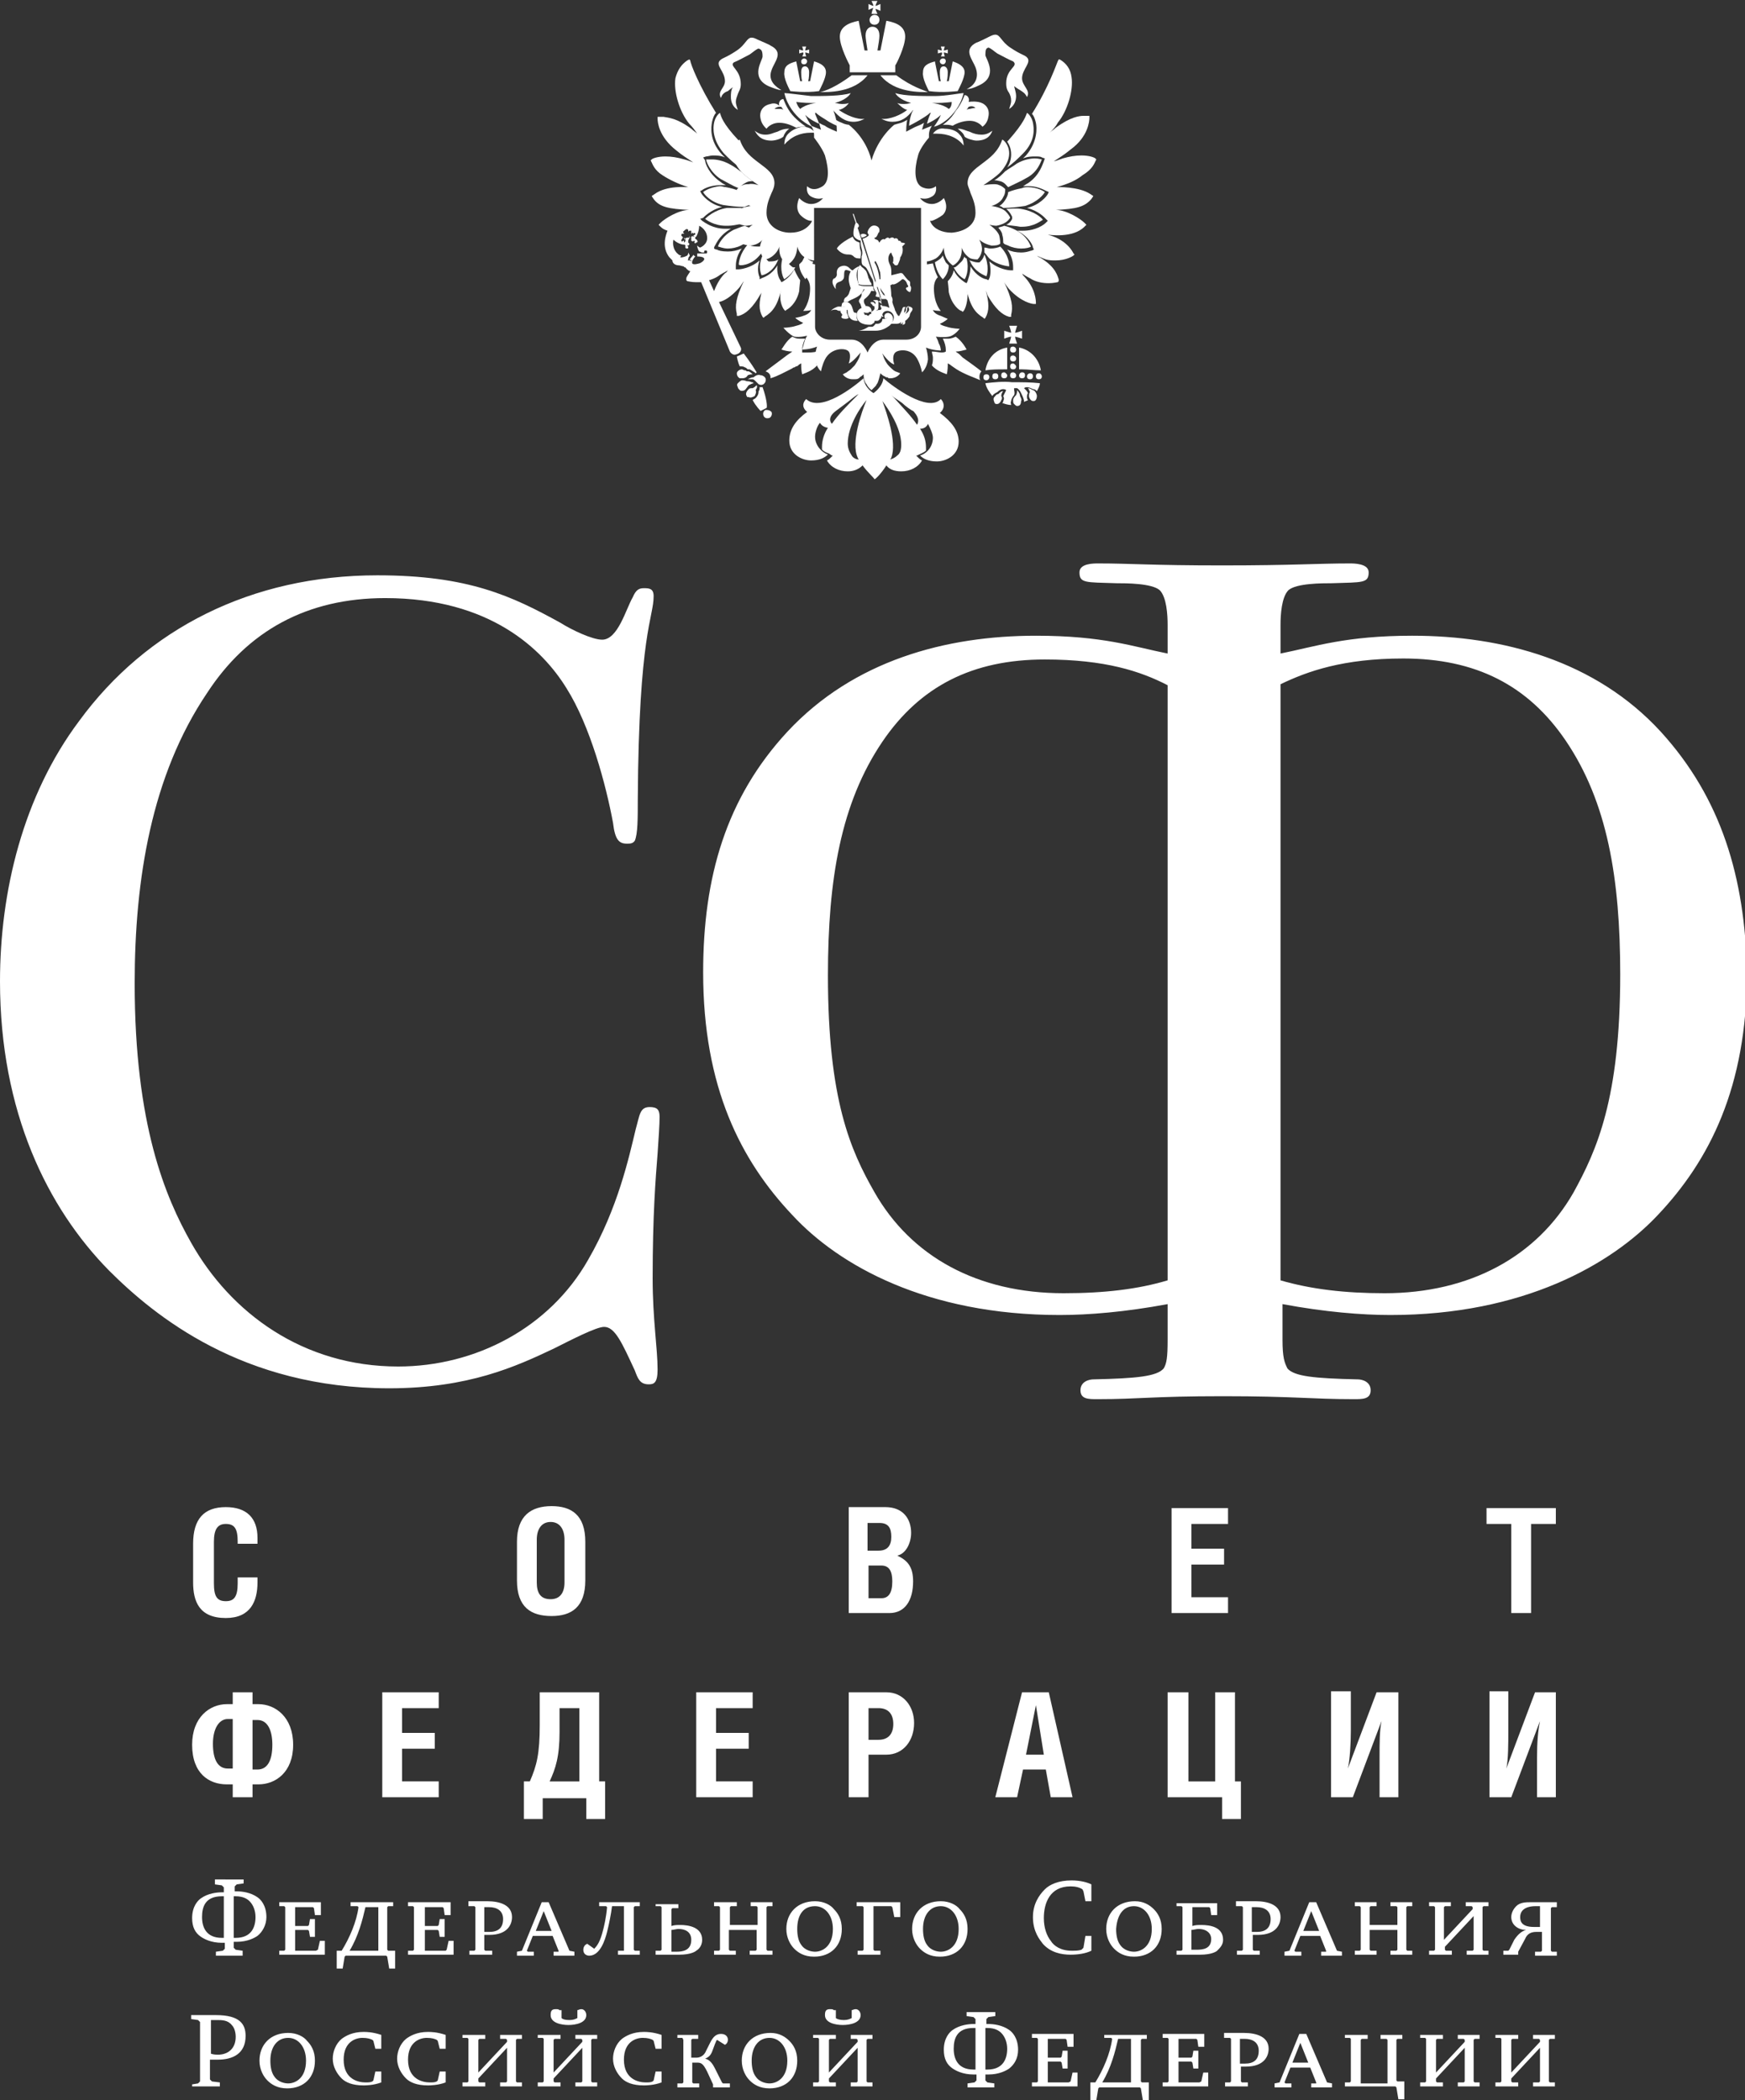 <?xml version="1.0" encoding="UTF-8"?> <svg xmlns="http://www.w3.org/2000/svg" xmlns:xlink="http://www.w3.org/1999/xlink" version="1.1" id="Слой_1" x="0px" y="0px" viewBox="0 0 176.2 212.1" style="enable-background:new 0 0 176.2 212.1;" xml:space="preserve"><rect x="0" y="0" width="176.2" height="212.1" fill="#333333" stroke="none"/> <style type="text/css"> .st0{fill:#FFFFFF;} </style> <g> <path class="st0" d="M150.4,170.9v10.6h2.2l2.9-7.7h0c-0.2,1-0.3,2.1-0.3,3.7v4h1.9v-10.6H155l-2.9,7.7h0c0.2-0.9,0.2-2.5,0.2-3.8 v-4H150.4z M134.4,170.9v10.6h2.2l2.9-7.7h0c-0.2,1-0.2,2.1-0.2,3.7v4h1.9v-10.6H139l-2.9,7.7h0c0.2-0.9,0.3-2.5,0.3-3.8v-4H134.4z M119.9,170.9h-2v10.6h5.5v2.2h1.9v-3.8h-0.6v-9h-2v9h-2.7V170.9z M103.6,177.2l1-5l0.8,5H103.6z M100.5,181.5h2.2l0.6-2.8h2.3 l0.5,2.8h2.2l-2.4-10.6h-2.7L100.5,181.5z M87.7,172.5h1c1,0,1.5,0.6,1.5,1.6c0,1-0.5,1.6-1.5,1.6h-1V172.5z M87.7,177.2h1.8 c1.7,0,2.8-1.4,2.8-3.2c0-1.7-1.1-3.1-2.8-3.1h-3.8v10.6h2V177.2z M70.3,170.9v10.6H76v-1.6h-3.7v-3.3h3.3V175h-3.3v-2.5H76v-1.6 H70.3z M58.5,172.5v7.4h-3c0.6-1.3,1-2.5,1-5v-2.4H58.5z M54.5,170.9v3.3c0,2.9-0.3,4.1-1,5.7h-0.6v3.8h1.9v-2.1h4.4v2.1h1.9v-3.8 h-0.6v-9H54.5z M38.6,170.9v10.6h5.7v-1.6h-3.7v-3.3h3.3V175h-3.3v-2.5h3.7v-1.6H38.6z M25.5,173.7H26c1,0,1.5,1,1.5,2.5 c0,1.6-0.5,2.5-1.5,2.5h-0.5V173.7z M23.5,178.6H23c-1,0-1.5-0.9-1.5-2.5c0-1.5,0.6-2.5,1.5-2.5h0.5V178.6z M23.5,170.9v1.2h-0.6 c-1.7,0-3.5,1.3-3.5,4.1c0,2.9,1.7,4,3.5,4h0.6v1.3h2v-1.3h0.6c1.7,0,3.5-1.2,3.5-4c0-2.8-1.8-4.1-3.5-4.1h-0.6v-1.2H23.5z"></path> <path class="st0" d="M154.6,153.9h2.5v-1.6h-7v1.6h2.5v9h2V153.9z M118.3,152.3v10.6h5.7v-1.6h-3.7V158h3.3v-1.6h-3.3v-2.5h3.7 v-1.6H118.3z M85.7,162.9h4.1c1.6,0,2.4-1.3,2.4-3.2c0-1.4-0.5-2.1-1.6-2.6c0.9-0.2,1.4-1.3,1.4-2.3c0-1.4-0.8-2.6-2.6-2.6h-3.7 V162.9z M87.7,158.1H89c0.8,0,1.1,0.6,1.1,1.6c0,1.2-0.4,1.7-1.1,1.7h-1.3V158.1z M87.7,153.8h1.1c0.9,0,1.2,0.5,1.2,1.4 c0,0.9-0.4,1.4-1.3,1.4h-1.1V153.8z M55.6,153.7c0.9,0,1.4,0.7,1.4,1.8v4.3c0,1.1-0.5,1.7-1.4,1.7c-1,0-1.4-0.6-1.4-1.7v-4.3 C54.2,154.4,54.7,153.7,55.6,153.7 M52.2,155.7v3.9c0,2.7,1.4,3.6,3.5,3.6c2,0,3.4-0.9,3.4-3.6v-3.9c0-2.7-1.4-3.6-3.4-3.6 C53.6,152.1,52.2,153.1,52.2,155.7 M26,155.8v-0.5c0-2-1.1-3.1-3.2-3.1c-2.2,0-3.3,1.2-3.3,3.7v3.9c0,1.9,0.6,3.6,3.3,3.6 c2.5,0,3.2-1.7,3.2-3.6v-0.5h-2v0.6c0,1.4-0.4,1.8-1.2,1.8c-0.9,0-1.2-0.5-1.2-1.8v-4.2c0-1.3,0.4-1.8,1.2-1.8 c0.9,0,1.2,0.5,1.2,1.8v0.2H26z"></path> <path class="st0" d="M151,205.4v0.4l0.5,0l0.1,0.1v4.3l-0.1,0.1l-0.5,0v0.4h2.3v-0.4l-0.6,0l-0.1-0.1v-0.3l2.9-3.1v3.4l-0.1,0.1 l-0.6,0v0.4h2.2v-0.4l-0.5,0l-0.1-0.1V206l0.1-0.1l0.5,0v-0.4h-2.2v0.4l0.6,0l0.1,0.1v0.2l-2.9,3.1V206l0.1-0.1l0.6,0v-0.4H151z M143.4,205.4v0.4l0.5,0l0.1,0.1v4.3l-0.1,0.1l-0.5,0v0.4h2.3v-0.4l-0.6,0l-0.1-0.1v-0.3l2.9-3.1v3.4l-0.1,0.1l-0.6,0v0.4h2.2v-0.4 l-0.5,0l-0.1-0.1V206l0.1-0.1l0.5,0v-0.4h-2.2v0.4l0.6,0l0.1,0.1v0.2l-2.9,3.1V206l0.1-0.1l0.6,0v-0.4H143.4z M135.8,205.4v0.4 l0.5,0l0.1,0.1v4.3l-0.1,0.1l-0.5,0v0.4h5.1l0.1,0.1l0.2,1.2h0.6v-1.8h-0.7l-0.1-0.1V206l0.1-0.1l0.5,0v-0.4h-2.2v0.4l0.6,0 l0.1,0.1v4.4h-2.7V206l0.1-0.1l0.6,0v-0.4H135.8z M131.3,206.3l0.8,2h-1.6L131.3,206.3z M131.2,205.4l-2,4.9l-0.5,0.1v0.4h1.7v-0.4 l-0.6,0l-0.1-0.1l0.6-1.5h2l0.6,1.5l0,0.1l-0.5,0v0.4h2.1v-0.4l-0.5-0.1l-2.1-4.9H131.2z M125.2,205.9c0.1,0,0.4,0,0.5,0 c0.7,0,1.4,0.3,1.4,1.2c0,0.9-0.5,1.3-1.4,1.3c-0.1,0-0.2,0-0.5,0V205.9z M123.6,205.4v0.4l0.6,0l0.1,0.1v4.3l-0.1,0.1l-0.5,0v0.4 h2.3v-0.4h-0.6l-0.1-0.1v-1.5c0.4,0,0.5,0,0.5,0c1.9,0,2.3-1.1,2.3-1.8c0-1.2-1.2-1.6-2.5-1.6H123.6z M121.7,205.4h-4.3v0.4l0.5,0 l0.1,0.1v4.3l-0.1,0.1l-0.5,0v0.4h4.6v-1.4h-0.5l-0.2,0.9l-0.2,0.1H119v-2.1h1.3l0.1,0.1l0.1,0.6h0.5v-1.8h-0.5l-0.1,0.6l-0.1,0.1 H119v-1.9h1.8l0.1,0.1l0.1,0.7h0.6V205.4z M111.3,210.3c0.9-1.5,1.3-3.1,1.6-4.4h1.3v4.4H111.3z M111.5,205.4v0.4h0.7l0.1,0.1 c-0.2,1.5-0.9,3.1-1.7,4.4h-0.5v1.8h0.6l0.2-1.2l0.1-0.1h4.1l0.1,0.1l0.2,1.2h0.6v-1.8h-0.7l-0.1-0.1V206l0.1-0.1l0.5,0v-0.4H111.5 z M108.5,205.4h-4.3v0.4l0.5,0l0.1,0.1v4.3l-0.1,0.1l-0.5,0v0.4h4.6v-1.4h-0.5l-0.2,0.9l-0.2,0.1h-2.1v-2.1h1.3l0.1,0.1l0.1,0.6 h0.5v-1.8h-0.5l-0.1,0.6l-0.1,0.1h-1.3v-1.9h1.8l0.1,0.1l0.1,0.7h0.6V205.4z M99.5,204.8h0.2c0.8,0,1.2,0.3,1.4,0.5 c0.4,0.4,0.6,1,0.6,1.6c0,1-0.4,2.1-2,2.1h-0.2V204.8z M98.5,209h-0.2c-1.6,0-2-1.1-2-2.1c0-1,0.3-2.1,2-2.1h0.2V209z M97.6,203.2 v0.4l0.7,0.1l0.2,0.2v0.5h-0.2c-0.5,0-1.4,0.1-2.1,0.6c-0.3,0.2-0.9,0.8-0.9,2c0,0.9,0.3,1.5,0.9,1.9c0.3,0.2,1,0.6,2.1,0.6h0.3 v0.6l-0.2,0.2l-0.7,0.1v0.4h2.7v-0.4l-0.7-0.1l-0.2-0.2v-0.6h0.3c1.1,0,1.8-0.4,2.1-0.6c0.5-0.4,0.9-1,0.9-1.9c0-1.2-0.6-1.8-0.9-2 c-0.7-0.5-1.6-0.6-2.1-0.6h-0.2v-0.5l0.2-0.2l0.7-0.1v-0.4H97.6z M84.2,203c-0.1-0.1-0.2-0.1-0.4-0.1c-0.4,0-0.5,0.2-0.5,0.6 c0,0.8,1.1,1,1.8,1c0.7,0,1.8-0.2,1.8-1c0-0.3-0.2-0.6-0.5-0.6c-0.2,0-0.3,0.1-0.4,0.1v0.8c-0.2,0.1-0.4,0.2-0.8,0.2 s-0.7-0.1-0.8-0.2V203z M82.1,205.4v0.4l0.5,0l0.1,0.1v4.3l-0.1,0.1l-0.5,0v0.4h2.3v-0.4l-0.6,0l-0.1-0.1v-0.3l2.9-3.1v3.4 l-0.1,0.1l-0.6,0v0.4h2.2v-0.4l-0.5,0l-0.1-0.1V206l0.1-0.1l0.5,0v-0.4h-2.2v0.4l0.6,0l0.1,0.1v0.2l-2.9,3.1V206l0.1-0.1l0.6,0 v-0.4H82.1z M77.7,205.8c1,0,1.8,0.9,1.8,2.3c0,1.8-1.1,2.3-1.8,2.3c-0.3,0-1-0.1-1.4-0.7c-0.3-0.4-0.4-1-0.4-1.6 C75.9,206.7,76.6,205.8,77.7,205.8 M77.8,205.3c-1.8,0-2.9,1.2-2.9,2.8c0,0.9,0.4,1.6,0.8,2c0.4,0.4,1,0.8,2,0.8 c1.7,0,2.8-1.1,2.8-2.8c0-1-0.4-1.6-0.8-2C79.3,205.7,78.7,205.3,77.8,205.3 M68.4,205.4v0.4l0.5,0L69,206v4.3l-0.1,0.1l-0.5,0v0.4 h2.2v-0.4l-0.6,0l-0.1-0.1v-2h0.5c0.4,0,0.6,0.1,1,0.9l0.6,1.3v0.3h1.7v-0.4h-0.7l-0.1-0.1l-0.7-1.4c-0.2-0.4-0.5-0.9-1-1v0 c0.2-0.1,0.5-0.2,0.7-0.7l0.3-0.8c0.1-0.2,0.1-0.3,0.2-0.4l0.8,0.5c0.2-0.1,0.3-0.3,0.3-0.5c0-0.3-0.2-0.6-0.7-0.6 c-0.5,0-0.8,0.3-1.1,0.9l-0.4,0.8c-0.2,0.5-0.6,0.7-1,0.7h-0.5V206l0.1-0.1l0.6,0v-0.4H68.4z M66.7,209.2h-0.5l-0.2,0.9l-0.1,0.1 c-0.2,0.1-0.4,0.1-0.7,0.1c-0.7,0-2.2-0.3-2.2-2.3c0-1.8,1.2-2.2,1.9-2.2c0.5,0,0.8,0.1,1,0.2l0.1,0.1l0.2,0.8h0.6v-1.4 c-0.9-0.3-1.5-0.3-1.8-0.3c-1.1,0-1.8,0.4-2.2,0.7c-0.6,0.5-0.9,1.3-0.9,2c0,0.8,0.4,1.5,0.9,2c0.4,0.4,1.1,0.7,2.2,0.7 c0.2,0,1,0,1.8-0.3V209.2z M56.5,203c-0.1-0.1-0.2-0.1-0.4-0.1c-0.4,0-0.5,0.2-0.5,0.6c0,0.8,1.1,1,1.8,1c0.7,0,1.8-0.2,1.8-1 c0-0.3-0.2-0.6-0.5-0.6c-0.2,0-0.3,0.1-0.4,0.1v0.8c-0.2,0.1-0.4,0.2-0.8,0.2c-0.5,0-0.7-0.1-0.8-0.2V203z M54.3,205.4v0.4l0.5,0 l0.1,0.1v4.3l-0.1,0.1l-0.5,0v0.4h2.3v-0.4l-0.6,0l-0.1-0.1v-0.3l2.9-3.1v3.4l-0.1,0.1l-0.6,0v0.4h2.2v-0.4l-0.5,0l-0.1-0.1V206 l0.1-0.1l0.5,0v-0.4h-2.2v0.4l0.6,0l0.1,0.1v0.2l-2.9,3.1V206l0.1-0.1l0.6,0v-0.4H54.3z M46.7,205.4v0.4l0.5,0l0.1,0.1v4.3 l-0.1,0.1l-0.5,0v0.4h2.3v-0.4l-0.6,0l-0.1-0.1v-0.3l2.9-3.1v3.4l-0.1,0.1l-0.6,0v0.4h2.2v-0.4l-0.5,0l-0.1-0.1V206l0.1-0.1l0.5,0 v-0.4h-2.2v0.4l0.6,0l0.1,0.1v0.2l-2.9,3.1V206l0.1-0.1l0.6,0v-0.4H46.7z M44.9,209.2h-0.5l-0.2,0.9l-0.1,0.1 c-0.2,0.1-0.4,0.1-0.7,0.1c-0.7,0-2.2-0.3-2.2-2.3c0-1.8,1.2-2.2,1.9-2.2c0.5,0,0.8,0.1,1,0.2l0.1,0.1l0.2,0.8h0.6v-1.4 c-0.9-0.3-1.5-0.3-1.8-0.3c-1.1,0-1.8,0.4-2.2,0.7c-0.6,0.5-0.9,1.3-0.9,2c0,0.8,0.4,1.5,0.9,2c0.4,0.4,1.1,0.7,2.2,0.7 c0.2,0,1,0,1.8-0.3V209.2z M38.4,209.2h-0.5l-0.2,0.9l-0.1,0.1c-0.2,0.1-0.4,0.1-0.7,0.1c-0.7,0-2.2-0.3-2.2-2.3 c0-1.8,1.2-2.2,1.9-2.2c0.5,0,0.8,0.1,1,0.2l0.1,0.1l0.2,0.8h0.6v-1.4c-0.9-0.3-1.5-0.3-1.8-0.3c-1.1,0-1.8,0.4-2.2,0.7 c-0.6,0.5-0.9,1.3-0.9,2c0,0.8,0.4,1.5,0.9,2c0.4,0.4,1.1,0.7,2.2,0.7c0.2,0,1,0,1.8-0.3V209.2z M29.1,205.8c1,0,1.8,0.9,1.8,2.3 c0,1.8-1.1,2.3-1.8,2.3c-0.3,0-1-0.1-1.4-0.7c-0.3-0.4-0.4-1-0.4-1.6C27.3,206.7,28,205.8,29.1,205.8 M29.1,205.3 c-1.8,0-2.9,1.2-2.9,2.8c0,0.9,0.4,1.6,0.8,2c0.4,0.4,1,0.8,2,0.8c1.7,0,2.8-1.1,2.8-2.8c0-1-0.4-1.6-0.8-2 C30.7,205.7,30,205.3,29.1,205.3 M21.3,204c0.1,0,0.4,0,0.6,0c0.5,0,1.1,0,1.5,0.5c0.3,0.3,0.4,0.8,0.4,1.2c0,1.2-0.8,1.8-1.8,1.8 c-0.1,0-0.4,0-0.7-0.1V204z M19.5,210.7h2.7v-0.4l-0.8-0.1l-0.2-0.2V208c0.1,0,0.6,0,0.8,0c1.5,0,2.8-0.6,2.8-2.4 c0-1.2-0.6-2.1-3-2.1h-2.5v0.4l0.7,0.1l0.2,0.2v6l-0.2,0.2l-0.6,0.1V210.7z"></path> <path class="st0" d="M155.5,194.6c-0.1,0-0.4,0-0.6,0c-1.3,0-1.4-0.6-1.4-1c0-0.9,0.9-1.1,1.5-1.1h0.5V194.6z M157.1,192.1h-2.5 c-0.5,0-1.1,0-1.5,0.4c-0.3,0.3-0.5,0.7-0.5,1.1c0,0.8,0.7,1.3,1.5,1.3v0c-0.4,0.1-0.8,0.4-1.2,1l-0.5,1l-0.1,0.1l-0.5,0v0.4h1.5 v-0.3l0.7-1.3c0.2-0.5,0.6-0.7,1.1-0.7c0.2,0,0.5,0,0.6,0v1.9l-0.1,0.1l-0.6,0v0.4h2.2v-0.4l-0.5,0l-0.1-0.1v-4.3l0.1-0.1l0.5,0 V192.1z M144.3,192.1v0.4l0.5,0l0.1,0.1v4.3l-0.1,0.1l-0.5,0v0.4h2.3v-0.4l-0.6,0l-0.1-0.1v-0.3l2.9-3.1v3.4l-0.1,0.1l-0.6,0v0.4 h2.2v-0.4l-0.5,0l-0.1-0.1v-4.3l0.1-0.1l0.5,0v-0.4H148v0.4l0.6,0l0.1,0.1v0.2l-2.9,3.1v-3.3l0.1-0.1l0.6,0v-0.4H144.3z M136.8,192.1v0.4l0.5,0l0.1,0.1v4.3l-0.1,0.1l-0.5,0v0.4h2.2v-0.4l-0.6,0l-0.1-0.1v-2h2.8v2l-0.1,0.1l-0.6,0v0.4h2.2v-0.4l-0.5,0 l-0.1-0.1v-4.3l0.1-0.1l0.5,0v-0.4h-2.2v0.4l0.6,0l0.1,0.1v1.8h-2.8v-1.8l0.1-0.1l0.6,0v-0.4H136.8z M132.4,193l0.8,2h-1.6 L132.4,193z M132.2,192.1l-2,4.9l-0.5,0.1v0.4h1.7v-0.4l-0.6,0l-0.1-0.1l0.6-1.5h2l0.6,1.5l0,0.1l-0.5,0v0.4h2.1v-0.4L135,197 l-2.1-4.9H132.2z M126.4,192.6c0.1,0,0.4,0,0.5,0c0.7,0,1.4,0.3,1.4,1.2c0,0.9-0.5,1.3-1.4,1.3c-0.1,0-0.2,0-0.5,0V192.6z M124.8,192.1v0.4l0.6,0l0.1,0.1v4.3l-0.1,0.1l-0.5,0v0.4h2.3v-0.4h-0.6l-0.1-0.1v-1.5c0.4,0,0.5,0,0.5,0c1.9,0,2.3-1.1,2.3-1.8 c0-1.2-1.2-1.6-2.5-1.6H124.8z M120.3,194.9c0.2,0,0.5-0.1,0.7-0.1c0.9,0,1.3,0.5,1.3,1c0,1-0.8,1.1-1.5,1.1c-0.2,0-0.4,0-0.5,0 V194.9z M118.8,192.1v0.4l0.5,0l0.1,0.1v4.3l-0.1,0.1l-0.5,0v0.4h2.4c1.1,0,1.6-0.3,1.7-0.4c0.3-0.3,0.6-0.6,0.6-1.1 c0-1.3-1.3-1.5-2.2-1.5c-0.3,0-0.6,0-0.9,0.1v-1.9h1.7l0.1,0.1l0.1,0.7h0.6v-1.2H118.8z M114.5,192.5c1,0,1.8,0.9,1.8,2.3 c0,1.8-1.1,2.3-1.8,2.3c-0.3,0-1-0.1-1.4-0.7c-0.3-0.4-0.4-1-0.4-1.6C112.8,193.4,113.4,192.5,114.5,192.5 M114.6,192 c-1.8,0-2.9,1.2-2.9,2.8c0,0.9,0.4,1.6,0.8,2c0.4,0.4,1,0.8,2,0.8c1.7,0,2.8-1.1,2.8-2.8c0-1-0.4-1.6-0.8-2 C116.1,192.4,115.5,192,114.6,192 M110.2,195.5h-0.6l-0.2,1.2l-0.2,0.2c-0.3,0.1-0.6,0.1-1,0.1c-1.1,0-1.8-0.5-2.1-1 c-0.4-0.5-0.7-1.3-0.7-2.3c0-1.5,0.6-3.2,2.7-3.2c0.5,0,0.9,0.1,1.2,0.3l0.1,0.2l0.2,1h0.6v-1.7c-0.4-0.2-1.1-0.4-2-0.4 c-1.3,0-2.2,0.4-2.7,0.9c-0.6,0.6-1.2,1.5-1.2,2.8c0,1.5,0.7,2.3,1,2.7c0.8,0.9,1.9,1.1,2.8,1.1c0.7,0,1.5-0.1,2.1-0.4V195.5z M95,192.5c1,0,1.8,0.9,1.8,2.3c0,1.8-1.1,2.3-1.8,2.3c-0.3,0-1-0.1-1.4-0.7c-0.3-0.4-0.4-1-0.4-1.6 C93.2,193.4,93.9,192.5,95,192.5 M95,192c-1.8,0-2.9,1.2-2.9,2.8c0,0.9,0.4,1.6,0.8,2c0.4,0.4,1,0.8,2,0.8c1.7,0,2.8-1.1,2.8-2.8 c0-1-0.4-1.6-0.8-2C96.6,192.4,95.9,192,95,192 M90.7,192.1h-4.2v0.4l0.6,0l0.1,0.1v4.3l-0.1,0.1l-0.5,0v0.4h2.3v-0.4h-0.6 l-0.1-0.1v-4.4h1.8l0.1,0.1l0.2,1h0.6V192.1z M82.3,192.5c1,0,1.8,0.9,1.8,2.3c0,1.8-1.1,2.3-1.8,2.3c-0.3,0-1-0.1-1.4-0.7 c-0.3-0.4-0.4-1-0.4-1.6C80.5,193.4,81.1,192.5,82.3,192.5 M82.3,192c-1.8,0-2.9,1.2-2.9,2.8c0,0.9,0.4,1.6,0.8,2 c0.4,0.4,1,0.8,2,0.8c1.7,0,2.8-1.1,2.8-2.8c0-1-0.4-1.6-0.8-2C83.9,192.4,83.2,192,82.3,192 M72.1,192.1v0.4l0.5,0l0.1,0.1v4.3 l-0.1,0.1l-0.5,0v0.4h2.2v-0.4l-0.6,0l-0.1-0.1v-2h2.8v2l-0.1,0.1l-0.6,0v0.4H78v-0.4l-0.5,0l-0.1-0.1v-4.3l0.1-0.1l0.5,0v-0.4 h-2.2v0.4l0.6,0l0.1,0.1v1.8h-2.8v-1.8l0.1-0.1l0.6,0v-0.4H72.1z M67.8,194.9c0.2,0,0.5-0.1,0.7-0.1c0.7,0,1.3,0.3,1.3,1.1 c0,1.1-0.9,1.2-1.5,1.2c-0.2,0-0.4,0-0.5,0V194.9z M66.2,192.1v0.4l0.5,0l0.1,0.1v4.3l-0.1,0.1l-0.5,0v0.4h2.4 c1.1,0,1.6-0.3,1.7-0.4c0.5-0.3,0.6-0.8,0.6-1.1c0-1.3-1.4-1.5-2.2-1.5c-0.3,0-0.6,0-0.9,0.1v-1.7l0.1-0.1l0.6,0v-0.4H66.2z M60.5,192.1v0.4h0.7l0.1,0.1c-0.1,1.1-0.3,1.9-0.4,2.3c-0.3,1.2-0.6,1.6-0.9,1.9l-0.7-0.5c-0.3,0.1-0.4,0.4-0.4,0.6 c0,0.5,0.4,0.6,0.6,0.6c1.1,0,1.6-1.6,1.8-2.4c0.2-0.8,0.4-1.8,0.5-2.6h1.2v4.4L63,197l-0.6,0v0.4h2.2v-0.4l-0.5,0l-0.1-0.1v-4.3 l0.1-0.1l0.5,0v-0.4H60.5z M54.9,193l0.8,2h-1.6L54.9,193z M54.7,192.1l-2,4.9l-0.5,0.1v0.4h1.7v-0.4l-0.6,0l-0.1-0.1l0.6-1.5h2 l0.6,1.5l0,0.1l-0.5,0v0.4H58v-0.4l-0.5-0.1l-2.1-4.9H54.7z M48.9,192.6c0.1,0,0.4,0,0.5,0c0.7,0,1.4,0.3,1.4,1.2 c0,0.9-0.5,1.3-1.4,1.3c-0.1,0-0.2,0-0.5,0V192.6z M47.3,192.1v0.4l0.6,0l0.1,0.1v4.3l-0.1,0.1l-0.5,0v0.4h2.3v-0.4H49l-0.1-0.1 v-1.5c0.4,0,0.5,0,0.5,0c1.9,0,2.3-1.1,2.3-1.8c0-1.2-1.2-1.6-2.5-1.6H47.3z M45.5,192.1h-4.3v0.4l0.5,0l0.1,0.1v4.3l-0.1,0.1 l-0.5,0v0.4h4.6V196h-0.5l-0.2,0.9L45,197h-2.1v-2.1h1.3l0.1,0.1l0.1,0.6h0.5v-1.8h-0.5l-0.1,0.6l-0.1,0.1h-1.3v-1.9h1.8l0.1,0.1 l0.1,0.7h0.6V192.1z M35.3,197c0.9-1.5,1.3-3.1,1.6-4.4h1.3v4.4H35.3z M35.4,192.1v0.4h0.7l0.1,0.1c-0.2,1.5-0.9,3.1-1.7,4.4h-0.5 v1.8h0.6l0.2-1.2l0.1-0.1H39l0.1,0.1l0.2,1.2h0.6V197h-0.7l-0.1-0.1v-4.3l0.1-0.1l0.5,0v-0.4H35.4z M32.5,192.1h-4.3v0.4l0.5,0 l0.1,0.1v4.3l-0.1,0.1l-0.5,0v0.4h4.6V196h-0.5l-0.2,0.9l-0.2,0.1h-2.1v-2.1h1.3l0.1,0.1l0.1,0.6h0.5v-1.8h-0.5l-0.1,0.6l-0.1,0.1 h-1.3v-1.9h1.8l0.1,0.1l0.1,0.7h0.6V192.1z M23.6,191.5h0.2c0.8,0,1.2,0.3,1.4,0.5c0.4,0.4,0.6,1,0.6,1.6c0,1-0.4,2.1-2,2.1h-0.2 V191.5z M22.6,195.7h-0.2c-1.6,0-2-1.1-2-2.1c0-1,0.3-2.1,2-2.1h0.2V195.7z M21.7,189.9v0.4l0.7,0.1l0.2,0.2v0.5h-0.2 c-0.5,0-1.4,0.1-2.1,0.6c-0.3,0.2-0.9,0.8-0.9,2c0,0.9,0.3,1.5,0.9,1.9c0.3,0.2,1,0.6,2.1,0.6h0.3v0.6l-0.2,0.2l-0.7,0.1v0.4h2.7 V197l-0.7-0.1l-0.2-0.2v-0.6h0.3c1.1,0,1.8-0.4,2.1-0.6c0.5-0.4,0.9-1.1,0.9-1.9c0-1.2-0.6-1.8-0.9-2c-0.7-0.5-1.6-0.6-2.1-0.6 h-0.2v-0.5l0.2-0.2l0.7-0.1v-0.4H21.7z"></path> <path class="st0" d="M81.8,26.3c-0.2-0.1-0.4-0.3-0.5-0.5c-0.1,0.2-0.2,0.4-0.3,0.6c-0.1,0.1-0.2,0.2-0.3,0.3 c0,0.8,0.6,1.4,0.6,1.5c0.1-0.1,0.6-0.7,0.8-1.8C82,26.4,81.9,26.4,81.8,26.3"></path> <path class="st0" d="M80.1,27c-0.1,0-0.4-0.3-0.7-0.6c-0.1-0.2-0.2-0.4-0.3-0.6c0,0,0,0,0,0c0,0.1-0.1,0.2-0.1,0.3 c-0.3,1.2,0.1,2,0.2,2.1c0.1-0.1,0.7-0.4,1.1-1.2L80.1,27L80.1,27z"></path> <path class="st0" d="M78.5,26.4c0-0.1,0.1-0.1,0.1-0.2c-0.3,0.2-0.7,0.2-0.8,0.2c0,0-0.1,0-0.1,0l-0.1,0l-0.1-0.1 c-0.1-0.1-0.3-0.4-0.4-0.7c0,0,0,0,0,0c-0.6,1.1-0.3,2-0.2,2.2C77.1,27.8,78,27.5,78.5,26.4"></path> <path class="st0" d="M76.6,25.9c0.2-0.2,0.3-0.4,0.5-0.6c0-0.2,0-0.3,0-0.5c-0.2,0.1-0.4,0.1-0.6,0.1l0,0h0h0c-0.5,0-0.8-0.1-1-0.2 l0,0c-0.8,0.9-0.9,1.8-0.9,2C74.6,26.9,75.8,26.8,76.6,25.9"></path> <path class="st0" d="M72.5,24.9c0.1,0,0.5,0.2,1,0.2c0.4,0,0.9-0.1,1.3-0.3c0.2-0.1,0.4-0.2,0.5-0.3c0-0.2,0-0.5,0.1-0.8 c0.1-0.3,0.3-0.5,0.4-0.7c-0.2,0-0.4-0.1-0.6-0.2c-0.4,0.1-0.8,0.3-1.1,0.4C72.9,23.8,72.5,24.8,72.5,24.9"></path> <path class="st0" d="M71.2,22.1c0.1,0.1,0.9,0.7,2.1,0.7c0.1,0,0.2,0,0.2,0c0.4,0,0.9-0.1,1.4-0.2c-0.3-0.2-0.5-0.4-0.6-0.6l0-0.1 l0-0.1c0,0,0.2-0.5,0.6-0.8c0,0,0,0,0,0c-0.3,0-1,0-1.5,0C72.1,21.2,71.3,22,71.2,22.1"></path> <path class="st0" d="M71,19.4c0.1,0.2,0.7,1,2,1.3c0.7,0.1,1.4,0.2,2.2,0.2c0.1-0.1,0.3-0.1,0.4-0.2c-0.2-0.2-0.5-0.4-0.6-0.6 c-0.2-0.3-0.2-0.6-0.3-0.8c-0.5-0.2-0.9-0.3-1.4-0.4c-0.2,0-0.4-0.1-0.6-0.1C71.7,18.9,71.1,19.3,71,19.4"></path> <path class="st0" d="M71.3,16.1c0,0.2,0.4,1.3,1.5,2c0.6,0.3,1.2,0.7,1.8,0.9l0.1-0.1l0,0c0.1-0.1,0.3-0.3,0.7-0.5 c0.2-0.1,0.4-0.1,0.6-0.1c-0.4-0.3-0.8-0.6-1-0.8c0,0-0.1-0.1-0.1-0.1c-0.4-0.3-0.8-0.6-1.2-0.8c-0.7-0.4-1.4-0.5-1.8-0.5 C71.7,16.1,71.4,16.1,71.3,16.1"></path> <path class="st0" d="M74.3,15.6c0-0.6,0.2-1,0.4-1.3c0,0-0.1-0.1-0.1-0.1c-1.7-1.8-1.8-2.5-1.9-2.8c-0.2,0.1-0.5,0.5-0.6,1 c-0.1,0.5-0.2,1.7,1,3.1c0.5,0.5,1,1,1.6,1.4C74.4,16.5,74.3,16,74.3,15.6"></path> <path class="st0" d="M110.6,16.3l0.1-0.2l-0.1-0.1c-0.1-0.1-0.6-0.3-1.4-0.3c-0.6,0-1.2,0.1-1.9,0.3c-0.3,0.1-0.5,0.2-0.9,0.3 c0.6-0.4,1.1-0.7,1.7-1.2c1.8-1.3,1.9-2.9,1.9-3.2l0-0.2c0,0-0.3,0-0.6,0c-0.4,0-1.3,0.1-2.8,1.2c-0.2,0.2-0.4,0.3-0.6,0.5 c0.3-0.3,0.6-0.6,0.8-1c1-1.2,1.6-3.3,1.4-4.6c-0.1-0.8-0.5-1.4-1.2-1.8L106.9,6l-0.1,0.2c-0.1,0.2-0.9,2.6-2.6,5.3 c0.2,0.2,0.3,0.5,0.4,0.9c0.1,0.5,0.2,1.9-1,3.3c-0.1,0.1-0.2,0.2-0.3,0.3c0.5-0.2,0.9-0.2,1.2-0.2c0.3,0,0.6,0,0.7,0.1l0.3,0.1 l-0.1,0.3c-0.1,0.2-0.4,1.4-1.6,2.2c-0.2,0.1-0.3,0.2-0.5,0.3c0.2,0,0.4,0,0.6,0c1,0,1.7,0.5,1.8,0.5l0.2,0.1l-0.1,0.2 c-0.1,0.2-0.8,1.1-2.1,1.4c1.2,0.3,1.8,1,1.9,1.1l0.2,0.2l-0.2,0.2c-0.2,0.2-1,0.8-2.3,0.8c-0.1,0-0.2,0-0.3,0c-0.1,0-0.2,0-0.3,0 c1.2,0.6,1.6,1.5,1.6,1.7l0.1,0.2l-0.2,0.1c-0.1,0-0.5,0.2-1.1,0.2c-0.5,0-1-0.1-1.4-0.3c0,0,0,0,0,0c0.6,0.8,0.6,1.6,0.6,1.8 l0,0.3l-0.3,0c-0.1,0-1.2-0.1-2.1-0.9c0.2,0.8,0.1,1.5,0,1.7l-0.1,0.2l-0.2-0.1c-0.2,0-1-0.3-1.6-1.3c0,0.8-0.3,1.4-0.3,1.5 l-0.1,0.2l-0.2-0.1c-0.1-0.1-0.7-0.4-1.1-1.2c-0.1,0.6-0.5,1-0.6,1.1c0,0,0.1,0.8,0.1,1.1c0.3,1.3,1.1,1.9,1.3,1.9l0.1,0.1l0.1-0.1 c0.1-0.1,0.4-0.7,0.4-1.7c0,0-0.1-0.4-0.1-0.4c0.4,1.7,0.9,2.3,1.7,2.8l0.1,0.1l0.1-0.1c0.4-0.7,0.4-1.5,0-2.9 c0,0.1,0.2,0.5,0.2,0.6c0.8,1.4,1.5,2,2.2,2.2l0.2,0l0-0.2c0.2-0.8,0.1-1.6-0.7-3.3c0.1,0.2,0.4,0.6,0.5,0.7 c1.2,1.3,2.3,1.5,2.5,1.5c0,0,0.2,0,0.2,0l0-0.1c0-0.2,0-1.5-1.3-2.8c-0.1-0.2-0.1-0.2-0.3-0.3c0.3,0.2,0.6,0.4,1,0.6 c0.6,0.4,1.3,0.5,1.9,0.5c0.5,0,0.8-0.1,0.9-0.1l0.1-0.1l0-0.2c-0.1-0.2-0.2-1.2-1.9-2.2c-0.1,0-0.3-0.2-0.4-0.2 c0.3,0.1,0.7,0.3,1,0.4c0.4,0.1,0.6,0.1,1,0.1c1,0,1.7-0.4,1.8-0.5l0.1-0.1l-0.1-0.1c-0.1-0.2-0.7-1.4-2.6-1.9 c0.1,0,2.5,0.4,3.7-0.8l0.2-0.2l-0.2-0.2c-0.4-0.4-1.8-1.3-2.9-1.3c2.1-0.1,2.9-0.3,3.6-1.1l0.2-0.3l-0.3-0.2 c-1.2-0.8-3.4-0.7-3.4-0.7c1.1-0.3,2-0.7,2.6-1.2C110.3,17.1,110.5,16.5,110.6,16.3"></path> <path class="st0" d="M95.2,25.8c-0.1,0.2-0.3,0.4-0.5,0.5c-0.1,0.1-0.2,0.1-0.3,0.2c0.2,1.1,0.7,1.6,0.8,1.7 c0.1-0.1,0.6-0.6,0.6-1.4c-0.1-0.1-0.2-0.2-0.3-0.3C95.4,26.3,95.3,26.1,95.2,25.8"></path> <path class="st0" d="M97.4,25.9C97.4,25.8,97.4,25.8,97.4,25.9c-0.1,0.2-0.2,0.4-0.3,0.5c-0.3,0.3-0.6,0.6-0.7,0.6l-0.1,0l0,0 c0.4,0.8,0.9,1.1,1.1,1.2c0.1-0.1,0.5-0.9,0.2-2.1C97.5,26.1,97.4,26,97.4,25.9"></path> <path class="st0" d="M99.6,27.9c0.1-0.2,0.3-1.1-0.2-2.2c0,0,0,0,0,0c-0.1,0.4-0.3,0.6-0.4,0.7l-0.1,0.1l-0.1,0c0,0-0.1,0-0.1,0 c-0.2,0-0.5-0.1-0.8-0.2c0,0.1,0.1,0.1,0.1,0.2C98.5,27.5,99.4,27.8,99.6,27.9"></path> <path class="st0" d="M101.9,26.9c0-0.2,0-1.1-0.9-2l0,0c-0.2,0.1-0.6,0.2-1,0.2h0h0l0,0c-0.2,0-0.4-0.1-0.6-0.1c0,0.1,0,0.3,0,0.5 c0.2,0.2,0.3,0.4,0.5,0.6C100.7,26.8,101.9,26.9,101.9,26.9"></path> <path class="st0" d="M101.8,24.8c0.4,0.2,0.9,0.3,1.3,0.3c0.5,0,0.9-0.1,1-0.2c-0.1-0.2-0.4-1.1-1.6-1.7c-0.4-0.2-0.7-0.3-1.1-0.4 c-0.2,0.1-0.4,0.1-0.6,0.2c0.2,0.2,0.4,0.5,0.4,0.7c0.1,0.3,0.1,0.6,0.1,0.8C101.4,24.7,101.6,24.7,101.8,24.8"></path> <path class="st0" d="M103.2,22.9c1.2,0,1.9-0.6,2.1-0.7c-0.1-0.2-0.9-0.9-2.2-1.1c-0.5-0.1-1.2,0-1.5,0c0,0,0,0,0,0 c0.4,0.3,0.6,0.8,0.6,0.8l0,0.1l0,0.1c-0.1,0.2-0.2,0.4-0.6,0.6c0.5,0.1,0.9,0.1,1.4,0.2C103.1,22.9,103.1,22.9,103.2,22.9"></path> <path class="st0" d="M105.5,19.4c-0.1-0.1-0.8-0.5-1.7-0.5c-0.2,0-0.4,0-0.6,0.1c-0.5,0.1-0.9,0.2-1.4,0.4c0,0.2-0.1,0.5-0.3,0.8 c-0.2,0.3-0.4,0.5-0.6,0.6c0.1,0,0.3,0.1,0.4,0.2c0.8,0,1.5-0.1,2.2-0.2C104.8,20.4,105.4,19.6,105.5,19.4"></path> <path class="st0" d="M105.2,16.1c-0.1,0-0.3-0.1-0.7-0.1c-0.4,0-1.1,0.1-1.8,0.5c-0.4,0.3-0.8,0.5-1.2,0.8c0,0-0.1,0.1-0.1,0.1 c-0.2,0.2-0.6,0.6-1,0.8c0.3,0,0.5,0.1,0.6,0.1c0.4,0.1,0.6,0.4,0.7,0.5l0,0l0.1,0.1c0.6-0.3,1.3-0.6,1.8-0.9 C104.8,17.4,105.1,16.3,105.2,16.1"></path> <path class="st0" d="M104.3,12.4c-0.1-0.5-0.4-0.9-0.6-1c-0.1,0.2-0.2,0.9-1.9,2.8c0,0-0.1,0.1-0.1,0.1c0.2,0.3,0.4,0.7,0.4,1.3 c0,0.4-0.1,0.9-0.4,1.3c0.6-0.4,1.1-0.9,1.6-1.4C104.6,14.2,104.4,12.9,104.3,12.4"></path> <path class="st0" d="M79.6,13.5c-0.3,0.3-0.4,0.7-0.4,1.1c0.7-0.8,1.6-1.2,2.7-1.2c0.1,0,0.2,0,0.4,0c-0.3-0.4-0.7-0.6-1.3-0.6 C80.5,12.9,80,13.1,79.6,13.5"></path> <path class="st0" d="M87.6,7.6c-0.8,0-0.8,0-1.6,0c-1.6,1.2-2.7,1.6-3.2,1.7C83.5,9.3,86.2,9.4,87.6,7.6"></path> <path class="st0" d="M88.9,7.6c1.4,1.8,4.1,1.7,4.8,1.7c-0.4-0.2-1.6-0.5-3.2-1.7C89.7,7.6,89.6,7.6,88.9,7.6"></path> <path class="st0" d="M77.9,14.2c0.4,0,1-0.2,1.2-0.4c0.1-0.3,0.3-0.6,0.6-0.8c0,0-0.1,0-0.1,0c-0.4,0-0.7,0.1-1.1,0.3 c-0.4,0.1-0.7,0.3-1.2,0.3c-0.4,0-0.7-0.1-1.1-0.4C76.4,13.5,76.7,14.2,77.9,14.2"></path> <path class="st0" d="M102.9,35.1c0,0.8,0,1.5,0,2.2c0,0,0,0,0,0c0.1,0,0.2,0,0.3,0c0.6,0,1.2,0.1,1.9,0.1 C104.9,36.2,104,35.3,102.9,35.1"></path> <path class="st0" d="M99.5,37.4c0.6-0.1,1.3-0.1,1.9-0.1c0.1,0,0.2,0,0.3,0c0,0,0,0,0,0c0-0.7,0-1.5,0-2.2 C100.5,35.3,99.7,36.2,99.5,37.4"></path> <path class="st0" d="M104.9,37.7c-0.2,0-0.3,0.1-0.3,0.3c0,0.2,0.1,0.3,0.3,0.3s0.3-0.1,0.3-0.3C105.2,37.9,105.1,37.7,104.9,37.7"></path> <path class="st0" d="M102.3,37.6c-0.2,0-0.3,0.1-0.3,0.3c0,0.2,0.1,0.3,0.3,0.3c0.2,0,0.3-0.1,0.3-0.3 C102.6,37.7,102.4,37.6,102.3,37.6"></path> <path class="st0" d="M102.3,35.9c-0.2,0-0.3,0.1-0.3,0.3c0,0.2,0.1,0.3,0.3,0.3c0.2,0,0.3-0.1,0.3-0.3 C102.6,36,102.4,35.9,102.3,35.9"></path> <path class="st0" d="M102.3,36.7c-0.2,0-0.3,0.1-0.3,0.3c0,0.2,0.1,0.3,0.3,0.3c0.2,0,0.3-0.1,0.3-0.3 C102.6,36.9,102.4,36.7,102.3,36.7"></path> <path class="st0" d="M102.9,37.9c0,0.2,0.1,0.3,0.3,0.3c0.2,0,0.3-0.1,0.3-0.3c0-0.2-0.1-0.3-0.3-0.3 C103,37.6,102.9,37.8,102.9,37.9"></path> <path class="st0" d="M103.7,38c0,0.2,0.1,0.3,0.3,0.3c0.2,0,0.3-0.1,0.3-0.3c0-0.2-0.1-0.3-0.3-0.3C103.9,37.7,103.7,37.8,103.7,38 "></path> <path class="st0" d="M99.9,38.1c0-0.2-0.1-0.3-0.3-0.3c-0.2,0-0.3,0.1-0.3,0.3c0,0.2,0.1,0.3,0.3,0.3 C99.8,38.4,99.9,38.2,99.9,38.1"></path> <path class="st0" d="M101.4,37.6c-0.2,0-0.3,0.1-0.3,0.3c0,0.2,0.1,0.3,0.3,0.3c0.2,0,0.3-0.1,0.3-0.3 C101.7,37.8,101.5,37.6,101.4,37.6"></path> <path class="st0" d="M100.2,38c0,0.2,0.1,0.3,0.3,0.3c0.2,0,0.3-0.1,0.3-0.3c0-0.2-0.1-0.3-0.3-0.3C100.3,37.7,100.2,37.8,100.2,38 "></path> <path class="st0" d="M102.3,35c-0.2,0-0.3,0.1-0.3,0.3c0,0.2,0.1,0.3,0.3,0.3c0.2,0,0.3-0.1,0.3-0.3C102.6,35.1,102.4,35,102.3,35"></path> <path class="st0" d="M101.4,33.8v0.4c0,0,0.5-0.2,0.7-0.2c0,0.1-0.2,0.7-0.2,0.7h0.4h0.4c0,0-0.2-0.5-0.2-0.7 c0.1,0,0.7,0.2,0.7,0.2v-0.4v-0.4c0,0-0.5,0.2-0.7,0.2c0-0.1,0.2-0.7,0.2-0.7h-0.4h-0.4c0,0,0.2,0.5,0.2,0.7 c-0.1,0-0.7-0.2-0.7-0.2V33.8z"></path> <path class="st0" d="M99.5,38.7c0.1,0.5,0.4,0.9,0.7,1.3c0.1-0.2,0.3-0.3,0.5-0.4c0.2-0.2,0.4-0.3,0.6-0.3c0.2,0,0.3,0.1,0.3,0.1 l-0.1,0.2c0,0-0.1,0.2-0.2,0.4c0.1,0.2,0.1,0.3,0,0.5c0,0.1,0,0.1-0.1,0.2c0.3,0.1,0.6,0.2,0.9,0.2c0-0.1-0.1-0.2,0-0.4 c0-0.2,0.2-0.5,0.3-0.6c0.1-0.2,0-0.5,0-0.5l0-0.2c0,0,0.2,0,0.3,0c0.3,0.2,0.4,0.5,0.5,0.7c0.1,0.2,0.2,0.5,0.2,0.6c0,0,0,0,0,0.1 c0.1-0.1,0.3-0.1,0.4-0.2c-0.1-0.1-0.1-0.2-0.1-0.3c0-0.1,0-0.3,0.1-0.4c-0.1-0.2-0.2-0.3-0.2-0.3l-0.2-0.2c0,0,0.1-0.1,0.3-0.1 c0.2,0,0.4,0.1,0.6,0.2c0.2,0,0.3,0.1,0.4,0.2c0.1-0.2,0.3-0.5,0.3-0.8c-0.9-0.1-1.8-0.1-2.8-0.1C101.3,38.5,100.4,38.6,99.5,38.7"></path> <path class="st0" d="M103,40L103,40c0-0.2-0.1-0.4-0.3-0.6c0,0.1,0,0.3-0.1,0.5l0,0l0,0c-0.1,0.1-0.3,0.3-0.3,0.5 c0,0.2,0,0.3,0.1,0.4c0.1,0.1,0.2,0.2,0.3,0.2c0,0,0,0,0,0c0.3,0,0.4-0.2,0.4-0.5C103.2,40.4,103.1,40.2,103,40L103,40z"></path> <path class="st0" d="M101.1,40L101.1,40c0-0.2,0.1-0.4,0.2-0.5c-0.2,0-0.3,0.1-0.5,0.3l0,0l0,0c-0.2,0-0.3,0.2-0.4,0.3 c-0.1,0.1-0.1,0.3,0,0.5c0,0.1,0.1,0.2,0.2,0.2c0,0,0.1,0,0.1,0h0c0.2,0,0.4-0.3,0.4-0.4C101.2,40.3,101.2,40.1,101.1,40L101.1,40z "></path> <path class="st0" d="M104.3,39.4L104.3,39.4L104.3,39.4c-0.2-0.1-0.3-0.2-0.5-0.2c0.1,0.1,0.1,0.2,0.2,0.4l0,0l0,0 c-0.1,0.1-0.1,0.3-0.1,0.4c0,0.2,0.2,0.5,0.4,0.5c0,0,0,0,0.1,0c0.2,0,0.3-0.3,0.3-0.5C104.7,39.8,104.5,39.4,104.3,39.4"></path> <path class="st0" d="M94.2,13.5c0.1,0,0.2,0,0.4,0c1.1,0,2.1,0.4,2.7,1.2c0-0.4-0.1-0.8-0.4-1.1c-0.3-0.4-0.9-0.6-1.5-0.6 C94.9,12.9,94.5,13.1,94.2,13.5"></path> <path class="st0" d="M97.4,13.8c0.2,0.2,0.9,0.4,1.2,0.4c1.2,0,1.5-0.7,1.6-1c-0.4,0.3-0.7,0.4-1.1,0.4c-0.4,0-0.8-0.1-1.2-0.3 c-0.4-0.1-0.7-0.3-1.1-0.3c0,0-0.1,0-0.1,0C97.1,13.3,97.3,13.5,97.4,13.8"></path> <path class="st0" d="M80.9,6.2c0,0.2,0.1,0.3,0.3,0.3c0.2,0,0.3-0.2,0.3-0.3c0-0.2-0.2-0.3-0.3-0.3C81.1,5.9,80.9,6,80.9,6.2"></path> <path class="st0" d="M81,5.7h0.2h0.2c0,0-0.1-0.3-0.1-0.4c0.1,0,0.4,0.1,0.4,0.1V5.2V5c0,0-0.3,0.1-0.4,0.1c0-0.1,0.1-0.4,0.1-0.4 h-0.2H81c0,0,0.1,0.3,0.1,0.4c-0.1,0-0.4-0.1-0.4-0.1v0.2v0.2c0,0,0.3-0.1,0.4-0.1C81.2,5.4,81,5.7,81,5.7"></path> <path class="st0" d="M79.8,9.2c0.1,0,1.5,0.2,2.9,0v0c0,0,0,0,0,0c0.1-0.2,0.7-1.3,0.7-1.9c0-0.6-0.5-0.9-1.2-1.1l-0.4,2 c-0.1,0-0.1,0-0.2,0c0.1-0.3,0.1-0.8,0.1-0.9c0-0.4-0.2-0.6-0.4-0.6c-0.2,0-0.4,0.1-0.4,0.6c0,0.1,0,0.6,0.1,0.9 c-0.1,0-0.1,0-0.2,0l-0.4-2c-0.7,0.2-1.2,0.4-1.2,1.1C79.1,7.9,79.7,9,79.8,9.2C79.8,9.2,79.8,9.2,79.8,9.2"></path> <path class="st0" d="M94.9,6.2c0,0.2,0.2,0.3,0.3,0.3c0.2,0,0.3-0.2,0.3-0.3c0-0.2-0.1-0.3-0.3-0.3C95.1,5.9,94.9,6,94.9,6.2"></path> <path class="st0" d="M95,5.7h0.2h0.2c0,0-0.1-0.3-0.1-0.4c0.1,0,0.4,0.1,0.4,0.1V5.2V5c0,0-0.3,0.1-0.4,0.1c0-0.1,0.1-0.4,0.1-0.4 h-0.2H95c0,0,0.1,0.3,0.1,0.4c-0.1,0-0.4-0.1-0.4-0.1v0.2v0.2c0,0,0.3-0.1,0.4-0.1C95.2,5.4,95,5.7,95,5.7"></path> <path class="st0" d="M93.8,9.2L93.8,9.2c1.4,0.2,2.8,0,2.9,0c0,0,0,0,0,0c0.1-0.2,0.7-1.3,0.7-1.9c0-0.6-0.6-0.9-1.2-1.1l-0.4,2 c-0.1,0-0.1,0-0.2,0c0.1-0.3,0.1-0.8,0.1-0.9c0-0.4-0.2-0.6-0.4-0.6c-0.2,0-0.4,0.1-0.4,0.6c0,0.1,0,0.6,0.1,0.9 c-0.1,0-0.1,0-0.2,0l-0.4-2c-0.7,0.2-1.2,0.4-1.2,1.1C93.1,7.9,93.7,9,93.8,9.2C93.8,9.2,93.8,9.2,93.8,9.2"></path> <path class="st0" d="M72.8,9.9c0.1-0.4,0.4-0.6,0.7-0.7C73.6,9.1,74,8.8,74,8.8c-0.2,0.3-0.2,0.7-0.2,1c0,0.5,0.2,1,0.7,1.3 c-0.1-0.3-0.2-0.6-0.2-0.8c0-0.3,0.1-0.5,0.2-0.8c0.1-0.3,0.3-0.5,0.3-1c0-1.5-1.2-1.8-0.7-2.2c0.5-0.2,1-0.5,1.6-0.8 C76,5.3,76.3,5,76.6,4.9C76.8,5,77,5,77,5.7c0,0.4-1.3,2.1,0.6,3c0.5,0.2,1,0.4,1.3,0.4c-0.5-0.3-1.4-0.9-1-2 c0.3-0.9,1.3-1.8-0.1-2.5c-0.1-0.1-1.1-0.5-1.3-0.6c-0.2-0.1-0.4-0.2-0.6-0.2c-0.5,0-0.6,0.7-1.5,1.3c-1.2,0.8-1.4,0.7-1.7,1 c-0.5,0.5,0.5,1.1,0.5,2.1C73.2,8.9,72.4,9.2,72.8,9.9"></path> <path class="st0" d="M97.6,9c0.3,0,0.7-0.1,1.3-0.4c1.9-0.9,0.7-2.6,0.6-3c0-0.7,0.1-0.7,0.3-0.8c0.3,0.1,0.6,0.4,0.9,0.6 c0.6,0.3,1.1,0.6,1.6,0.8c0.6,0.5-0.7,0.7-0.7,2.2c0,0.5,0.1,0.7,0.3,1c0.1,0.2,0.2,0.4,0.2,0.8c0,0.2-0.1,0.5-0.2,0.8 c0.5-0.3,0.7-0.8,0.7-1.3c0-0.3-0.1-0.6-0.2-1c0,0,0.4,0.3,0.6,0.4c0.3,0.2,0.5,0.3,0.7,0.7c0.4-0.7-0.5-1.1-0.5-1.9 c0-0.9,1-1.6,0.5-2.1c-0.3-0.3-0.5-0.2-1.7-1c-0.9-0.6-1-1.3-1.5-1.3c-0.2,0-0.4,0.1-0.6,0.2c-0.2,0.1-1.2,0.6-1.3,0.6 c-1.4,0.7-0.4,1.7-0.1,2.5C99,8.1,98.1,8.8,97.6,9"></path> <path class="st0" d="M97.2,36.1C97.1,36,97.1,36,97,35.9c0,0,0,0-0.1-0.1c0,0,0,0,0,0c-0.1-0.1-0.3-0.2-0.4-0.3 c0.4,0,0.7-0.1,1.1-0.2c-0.1-0.2-0.5-0.9-1.1-1.3c-0.2,0.1-0.5,0.2-0.7,0.2c-0.1,0-0.3,0-0.4,0c-0.1,0-0.1,0-0.2,0 c0.2,0.4,0.3,0.8,0.3,1.1l0,0c0,0.1,0,0.2,0,0.2s-0.1,0.1-0.4,0.1v0c-0.3,0-0.6-0.1-1-0.1c0,0.2,0.1,0.4,0.1,0.6 c0,0.3,0,0.5-0.1,0.8c0.5,0.6,1.3,0.8,1.5,0.9c0.1-0.4,0.1-0.8,0.1-1.1c0.1,0,0.1,0.1,0.2,0.1c0.1,0.1,0.7,0.5,0.7,0.5s0,0,0,0 c0.8,0.5,1.7,0.8,2.4,1.1c-0.1-0.1-0.1-0.2-0.1-0.4c0-0.2,0.1-0.4,0.2-0.5C98.6,37.1,97.9,36.6,97.2,36.1"></path> <path class="st0" d="M81,37.8c0.2-0.1,1-0.3,1.5-0.9c-0.1-0.2-0.1-0.5-0.1-0.8c0-0.2,0-0.4,0.1-0.6c-0.4,0.1-0.7,0.1-1,0.1 c-0.1,0-0.1,0-0.2,0l-0.1,0c0,0,0,0,0,0c-0.1,0-0.2,0-0.2,0s0-0.1,0-0.2l0,0l0-0.1c0-0.3,0.1-0.7,0.3-1.1c-0.1,0-0.1,0-0.2,0 c-0.1,0-0.3,0-0.4,0c-0.3,0-0.5-0.1-0.7-0.2c-0.6,0.4-1,1.2-1.1,1.3c0.3,0.1,0.7,0.2,1.1,0.2c-0.1,0.1-0.6,0.4-0.7,0.5c0,0,0,0,0,0 c-0.8,0.6-1.6,1.2-2,1.5c0.3,0.1,0.5,0.3,0.5,0.6c0,0,0,0.1,0,0.1c0.7-0.2,1.4-0.6,2.2-1c0,0,0,0,0,0s0.1-0.1,0.2-0.1 c0.1,0,0.1-0.1,0.2-0.1c0.1,0,0.2-0.1,0.2-0.1c0,0,0,0,0,0c0,0,0.1-0.1,0.1-0.1c0.1,0,0.1-0.1,0.2-0.1C80.9,37.1,80.9,37.4,81,37.8 "></path> <path class="st0" d="M79.2,9.4c0.3,1.3,1.1,2.2,1.7,2.7c0.5,0.4,0.9,0.6,1.1,0.7c-0.3-0.4-0.6-1-0.7-1.2c0.5,0.5,1.2,0.8,1.4,0.9 c-0.1-0.4-0.4-0.9-0.4-1.1c0,0,0,0,0.1,0c0.3,0.3,0.7,0.5,1,0.7c0.4,0.3,1.1,0.6,1.1,0.6s0-0.5-0.2-1.1c0-0.1-0.1-0.2-0.1-0.3 c0-0.1-0.1-0.2-0.1-0.2c0.6,0.7,1.2,1.2,2.1,1.2c0.5,0,0.9-0.2,1.1-0.3c-0.8,0.1-1.9-0.4-2.6-0.9c0.5-0.1,0.9-0.5,1-0.7 c-0.2,0.1-0.5,0.1-0.7,0.1c-0.3,0-0.5-0.1-0.7-0.1c1.1-0.3,1.5-0.8,1.6-1c-0.9,0.3-2.7,0.3-4,0.3C81,9.6,79.5,9.4,79.2,9.4 M80.8,11L80.8,11L80.8,11c-0.2-0.2-0.3-0.4-0.4-0.7l0,0l0,0c0,0,0.8,0.1,1.5,0.1c0.1,0,0.5,0,0.5,0S81.4,10.5,80.8,11"></path> <path class="st0" d="M77.8,10.5c-0.6,0.1-1.2,0.6-1,1.5c0.1,0.6,0.6,1,0.6,1s0.4-0.6,1.3-0.6c0.7,0,1.3,0.3,1.7,0.5 c0,0,0.3-0.1,0.6-0.1c0.3,0,0.4,0,0.4,0s-0.8-0.5-1.4-1.2c-0.6-0.7-0.9-1.6-0.9-1.6s-0.3,0-0.4,0.3c-0.1,0.2,0,0.4,0,0.4 S78.4,10.3,77.8,10.5 M78.9,10.8l0.2,0.3c0,0-0.1-0.1-0.3-0.1C78.4,11,78.2,11,78.2,11C78.5,10.7,78.9,10.8,78.9,10.8"></path> <path class="st0" d="M95.6,12.1c0.6-0.5,1.4-1.4,1.7-2.7c-0.3,0-1.8,0.3-2.9,0.3c-1.3,0-3.1,0-4-0.3c0.1,0.2,0.5,0.7,1.6,1 c-0.1,0-0.3,0.1-0.7,0.1c-0.2,0-0.5,0-0.7-0.1c0.2,0.2,0.6,0.6,1,0.7c-0.6,0.5-1.8,1-2.6,0.9c0.2,0.1,0.6,0.3,1.1,0.3 c0.9,0,1.5-0.4,2.1-1.2c0,0,0,0.1-0.1,0.2c0,0.1-0.1,0.2-0.1,0.3c-0.2,0.6-0.2,1.1-0.2,1.1s0.6-0.3,1.1-0.6c0.3-0.2,0.7-0.4,1-0.7 c0,0,0,0,0.1,0c-0.1,0.1-0.3,0.7-0.4,1.1c0.2-0.1,0.9-0.4,1.4-0.9c-0.1,0.3-0.4,0.8-0.7,1.2C94.7,12.7,95.1,12.5,95.6,12.1 M94.1,10.4c0,0,0.4,0,0.5,0c0.7,0,1.5-0.1,1.5-0.1l0,0l0,0c0,0.3-0.1,0.6-0.3,0.7l0,0l0,0C95.2,10.5,94.1,10.4,94.1,10.4"></path> <path class="st0" d="M95.2,12.6c0,0,0.1,0,0.4,0c0.3,0,0.6,0.1,0.6,0.1c0.3-0.2,1-0.5,1.7-0.5c0.9,0,1.3,0.6,1.3,0.6s0.5-0.3,0.6-1 c0.2-0.9-0.4-1.4-1-1.5c-0.6-0.1-1,0-1,0s0.1-0.2,0-0.4c-0.1-0.3-0.4-0.3-0.4-0.3s-0.3,0.9-0.9,1.6C96,12.1,95.2,12.6,95.2,12.6 M97.8,10.8c0,0,0.4-0.2,0.7,0.1c0,0-0.2,0-0.6,0.1c-0.2,0-0.3,0.1-0.3,0.1L97.8,10.8z"></path> <path class="st0" d="M94.9,41.7L94.9,41.7L94.9,41.7c0.5-0.4,0.5-1,0.1-1.4c-1.3,1.4-4.9-1.3-5.8-2.1c-0.1,0.9-1,1.5-1,1.5 s-0.9-0.5-1-1.5c-0.9,0.8-4.3,3.5-5.8,2.1c-0.4,0.4-0.4,0.9,0.1,1.3l0,0l0,0c-1.1,0.8-1.8,1.7-1.8,2.9c0,1.4,1.3,2,2.2,2 c0.9,0,1.4-0.3,1.7-0.6c-0.6-0.2-1.3-0.9-1.3-1.8c0-0.4,0.2-1.1,0.5-1.4c0.2,0.4,0.7,0.5,0.8,0.5c-0.4,0.6-0.6,1.3-0.6,1.9 c0,0.1,0,0.2,0,0.3c0.2,0.2,0.4,0.3,0.7,0.4L84,46l0.1,0l0,0l-0.2,0.2c-0.1,0.1-0.2,0.2-0.4,0.3c0.4,0.7,1.2,1.1,2.1,1.1 c0.6,0,1.1-0.2,1.5-0.6c0.5,0.7,1.2,1.3,1.2,1.4c0.1,0,0.7-0.6,1.2-1.4c0.3,0.4,0.8,0.6,1.5,0.6c0.9,0,1.7-0.4,2.1-1.1 c-0.2-0.1-0.3-0.2-0.4-0.3l-0.2-0.2l0,0l0.1,0l0.2-0.1c0.2-0.1,0.5-0.2,0.7-0.4c0-0.1,0-0.2,0-0.3c0-0.7-0.2-1.3-0.6-1.9 c0.1,0,0.6,0,0.8-0.5c0.2,0.4,0.5,1,0.5,1.4c0,0.9-0.6,1.6-1.3,1.8c0.3,0.3,0.8,0.6,1.7,0.6c0.9,0,2.2-0.6,2.2-2 C96.8,43.5,96.1,42.6,94.9,41.7 M84,42.8c-0.2-0.2-0.4-0.7,0.4-1.3c0,0,0.8-0.6,1.2-0.9c0.4-0.3,0.7-0.6,1.1-0.8 c-0.1,0.1-0.2,0.2-0.3,0.3C85.6,40.9,84.6,41.9,84,42.8 M86.6,46.2c0,0.1,0.1,0.1,0.1,0.2c-0.3,0-0.6-0.2-0.7-0.4 c-0.2-0.3-0.4-0.7-0.4-1.2c0-1.8,1.3-3.7,1.9-4.4C87,41.6,85.9,44.7,86.6,46.2 M90.6,46c-0.2,0.2-0.4,0.3-0.7,0.4 c0-0.1,0.1-0.1,0.1-0.2c0.6-1.5-0.5-4.6-0.9-5.7c0.6,0.8,1.9,2.7,1.9,4.4C91,45.4,90.9,45.8,90.6,46 M92.6,42.9 c-0.6-0.9-1.6-1.9-2.3-2.7c-0.1-0.1-0.2-0.2-0.3-0.3c0.3,0.3,0.7,0.5,1.1,0.8c0.3,0.3,1,0.8,1.1,0.8c0,0,0.1,0.1,0.1,0.1 C92.9,42.3,92.7,42.7,92.6,42.9"></path> <path class="st0" d="M87.8,2c0,0.3,0.2,0.5,0.5,0.5c0.3,0,0.5-0.2,0.5-0.5c0-0.3-0.2-0.5-0.5-0.5C88,1.5,87.8,1.8,87.8,2"></path> <path class="st0" d="M88,1.4h0.3h0.3c0,0-0.2-0.4-0.2-0.5c0.1,0,0.5,0.2,0.5,0.2V0.7V0.4c0,0-0.4,0.2-0.5,0.2 c0-0.1,0.2-0.5,0.2-0.5h-0.3H88c0,0,0.2,0.4,0.2,0.5c-0.1,0-0.5-0.2-0.5-0.2v0.3V1c0,0,0.4-0.2,0.5-0.2C88.1,0.9,88,1.4,88,1.4"></path> <path class="st0" d="M86.1,7.3h4.3V6.6c0.1-0.1,1-1.9,1-2.9c0-1-0.8-1.4-1.9-1.6l-0.6,3c-0.1,0-0.2,0-0.3,0 c0.1-0.6,0.2-1.2,0.2-1.5c0-0.7-0.4-0.9-0.7-0.9c-0.3,0-0.7,0.2-0.7,0.9c0,0.2,0.1,0.9,0.2,1.5c-0.1,0-0.2,0-0.3,0l-0.6-3 c-1,0.2-1.9,0.6-1.9,1.6c0,1,0.9,2.7,1,2.9V7.3z"></path> <path class="st0" d="M77.3,41.4c-0.2,0.1-0.3,0.3-0.2,0.6c0.1,0.2,0.3,0.3,0.6,0.2c0.2-0.1,0.3-0.4,0.2-0.6 C77.7,41.4,77.5,41.4,77.3,41.4"></path> <path class="st0" d="M77,39.1c-0.1,0-0.2,0-0.3,0c0,0.2,0,0.3-0.1,0.4c0,0.3-0.1,0.5-0.3,0.7c-0.1,0.1-0.2,0.1-0.3,0.2 c0.3,0.6,0.8,1.1,0.8,1.1l0.6-0.3C77.5,41.1,77.4,40.2,77,39.1"></path> <path class="st0" d="M75.1,35.7l-0.7,0.3c0,0,0.1,0.6,0.3,1c0,0,0.1,0,0.1,0c0.1,0,0.3,0,0.4,0.1c0.1,0,0.2,0.1,0.3,0.2 c0.1,0,0.1,0,0.2,0c0.2,0.1,0.3,0.2,0.5,0.3l0.1,0.1c0,0,0.1-0.1,0.1-0.1C75.8,36.6,75.1,35.7,75.1,35.7"></path> <path class="st0" d="M75.6,38.9L75.6,38.9L75.6,38.9c0.2-0.1,0.4-0.2,0.5-0.2c-0.1-0.1-0.1-0.1-0.2-0.1c-0.2-0.1-0.4-0.1-0.5-0.1 l0,0l0,0c0,0,0,0,0,0c-0.2-0.1-0.4-0.1-0.5-0.1c-0.2,0.1-0.3,0.2-0.4,0.3c-0.1,0.1-0.1,0.2,0,0.4c0,0.1,0.1,0.2,0.2,0.3 c0.1,0.1,0.3,0.1,0.5,0C75.4,39.2,75.5,39,75.6,38.9"></path> <path class="st0" d="M76,38.3c0.1,0,0.2,0.1,0.3,0.2l0,0l0,0c0.1,0.1,0.2,0.2,0.3,0.3l0,0c0.2,0.1,0.3,0.1,0.5,0 c0.1-0.1,0.2-0.2,0.2-0.3c0.1-0.3-0.1-0.5-0.4-0.6l-0.1,0c-0.2-0.1-0.5,0-0.7,0.2l0,0l0,0c-0.2,0-0.4,0.1-0.6,0.2 C75.8,38.3,75.9,38.3,76,38.3"></path> <path class="st0" d="M74.7,38.2c0.1,0,0.2,0,0.3,0c0.2,0,0.4-0.1,0.5-0.3l0,0l0,0c0.2-0.1,0.4-0.1,0.5-0.1 c-0.1-0.1-0.2-0.2-0.4-0.3c-0.1,0-0.1,0-0.2,0l0,0l0,0c-0.1-0.1-0.1-0.1-0.2-0.1c-0.1,0-0.2-0.1-0.3-0.1c-0.2,0-0.5,0.2-0.5,0.4 C74.4,37.9,74.5,38.1,74.7,38.2"></path> <path class="st0" d="M76.3,39.4L76.3,39.4L76.3,39.4c0.1-0.2,0.2-0.3,0.1-0.5c-0.1,0.1-0.2,0.2-0.4,0.3c-0.2,0-0.3,0-0.4,0.1 c-0.1,0.1-0.4,0.4-0.2,0.7c0,0.1,0.1,0.1,0.2,0.1c0.2,0.1,0.4,0,0.6-0.1C76.3,39.8,76.4,39.6,76.3,39.4"></path> <path class="st0" d="M98.7,26.2C98.7,26.2,98.7,26.2,98.7,26.2c0.1-0.1,0.3-0.3,0.4-0.7c0.2-0.6-0.2-1.2-0.2-1.3 c0.1,0.1,0.4,0.4,1.2,0.6h0c0.3,0,0.7,0,0.9-0.2c0,0,0-0.4-0.1-0.8c-0.2-0.6-1-1.1-1-1.1s0.5,0.1,0.7,0.1c1.1-0.2,1.3-0.7,1.4-0.8 c0-0.1-0.2-0.4-0.5-0.7c-0.5-0.4-1.4-0.5-1.4-0.5s0.9-0.2,1.2-0.9c0.2-0.3,0.2-0.6,0.2-0.8c-0.1-0.1-0.3-0.3-0.6-0.4 c-0.2-0.1-0.4-0.1-0.6-0.1c-0.4,0-1,0.1-1,0.1s1.4-0.9,1.8-1.4c0.5-0.6,0.8-1.2,0.8-1.8c0-0.9-0.6-1.4-0.7-1.4 c-0.4,1.2-1.2,1.8-2,2.4c-0.8,0.6-1.5,1.1-1.5,2c0,0.3,0.2,0.6,0.3,1c0.2,0.5,0.5,1.1,0.5,2c0,1.3-1.2,1.9-2.4,2 c-1,0-1.8-0.4-2.1-1l-0.1-0.2l0.2,0c0.3-0.1,0.7-0.3,1.1-0.6c0.7-0.7,0.1-1.7,0.1-1.7s-0.5,0.6-1.2,0.6c-0.8,0-1.2-0.6-1.2-0.6 s0.6,0.2,1.1-0.1c0.7-0.3,0.5-1.1,0.5-1.1s-0.5,0.5-1.4,0.1c-0.8-0.4-0.8-1.8-0.4-3.2c0.2-0.8,1.1-1.8,1.1-1.8l0-0.3 c0-0.5,0.3-0.9,0.3-0.9l-1,0.4l0.2-0.7c0,0-0.3,0.2-0.6,0.3c-0.3,0.1-1.2,0.6-1.2,0.6c0-0.7,0.1-1.2,0.1-1.2s-0.3,0.2-0.6,0.3 c-0.4,0.1-0.7,0.2-0.7,0.2s-1.6,1.2-2.3,3.6c-0.6-2.4-2.3-3.6-2.3-3.6s-0.3,0-0.7-0.2c-0.3-0.1-0.6-0.3-0.6-0.3s0.1,0.5,0.1,1.2 c0,0-1-0.4-1.2-0.6c-0.3-0.1-0.6-0.3-0.6-0.3l0.2,0.7l-1-0.4c0,0,0.3,0.4,0.3,0.9l0,0.3c0,0,0.8,1,1.1,1.8c0.4,1.4,0.5,2.8-0.4,3.2 c-0.9,0.5-1.4-0.1-1.4-0.1s-0.2,0.8,0.5,1.1c0.6,0.3,1.1,0.1,1.1,0.1s-0.4,0.6-1.2,0.6c-0.7,0-1.2-0.6-1.2-0.6s-0.5,1,0.1,1.7 c0.4,0.4,0.8,0.6,1.1,0.6h0.1l-0.1,0.2c-0.4,0.6-1.1,1-2.1,1c-1.2,0-2.4-0.7-2.4-2c0-0.9,0.3-1.5,0.5-2c0.2-0.4,0.3-0.7,0.3-1 c0-0.9-0.7-1.4-1.5-2c-0.8-0.6-1.6-1.2-2-2.4c-0.2,0.1-0.7,0.5-0.7,1.4c0,0.6,0.3,1.2,0.8,1.8c0.4,0.5,1.8,1.4,1.8,1.4 s-0.6-0.2-1-0.1c-0.2,0-0.4,0-0.6,0.1c-0.4,0.1-0.5,0.4-0.6,0.4c0,0.1,0.1,0.4,0.2,0.8c0.4,0.7,1.2,0.9,1.2,0.9s-0.9,0.1-1.4,0.5 c-0.3,0.3-0.5,0.6-0.5,0.7c0,0.1,0.2,0.6,1.4,0.8c0.2,0,0.7-0.1,0.7-0.1s-0.8,0.5-1,1.1c-0.1,0.4-0.1,0.8-0.1,0.8 c0.2,0.1,0.6,0.2,0.9,0.2h0c0.8-0.1,1.1-0.5,1.2-0.6c-0.1,0.1-0.4,0.7-0.2,1.3c0.1,0.3,0.3,0.6,0.3,0.7c0,0,0,0,0,0 c0.1,0,0.4,0,0.7-0.2c0.7-0.4,0.9-1.1,0.9-1.1s-0.1,0.8,0.3,1.3c0.2,0.3,0.5,0.5,0.6,0.5c0,0,0.3-0.2,0.5-0.5 c0.4-0.5,0.4-1.3,0.4-1.3s0.2,0.8,0.8,1.1c0.3,0.2,0.7,0.3,0.9,0.3V21h10.8v12c0,0.6-0.5,1.3-1.5,1.3h-2.3c-1.1,0-1.6,1.3-1.6,1.3 s-0.5-1.3-1.6-1.3h-2.2c-0.9,0-1.5-0.7-1.5-1.3v-6.3l-0.5-0.1c0,0,0,0.4-0.1,0.7c-0.1,0.3-0.3,0.7-0.3,0.7s0.4,0.4,0.4,1.1 c0,1.5-0.7,2.3-0.7,2.3s0.6,0,0.8-0.1c0,0-0.1,0.4-0.8,0.6c-0.2,0.1-0.8,0.2-0.8,0.2s0.3,0.3,0.8,0.5c-0.1,0.1-0.3,0.2-0.7,0.3 c-0.6,0.2-1.3,0.2-1.3,0.2s0.6,0.7,1.1,0.9c0.6,0.1,1.3-0.1,1.3-0.1s-0.2,0.3-0.3,0.7c-0.1,0.4-0.2,0.7-0.2,0.7s0.8,0,1.5-0.3 c-0.1,0.3-0.2,0.7-0.2,1.2c0.1,0.9,0.6,1.3,0.6,1.3s0.1-0.6,0.4-1.2c0.6-1.2,2.1-1.2,2.4-0.8c0.3,0.4,0,1.2,0,1.2 c0.4-0.1,1.2-1.1,1.2-1.1c0,0.1-0.1,0.3-0.1,0.4c-0.1,0.3-0.3,0.6-0.5,0.9c-0.1,0.1-0.2,0.2-0.3,0.3c0,0,0,0,0,0 c0,0-0.1,0.1-0.1,0.1c0,0,0,0,0,0c-0.1,0.1-0.3,0.2-0.4,0.3c-0.2,0.1-0.4,0.2-0.4,0.2l0,0c0,0,0,0,0,0s0.3,0.5,1,0.5c0,0,0,0,0.1,0 c0,0,0,0,0,0c0.2,0,0.4,0,0.5-0.1c0,0,0,0,0,0c0,0,0,0,0,0c0,0,0.1,0,0.1-0.1c0,0,0,0,0,0c0.2-0.1,0.3-0.2,0.4-0.3 c0,0.4,0.1,0.8,0.3,1c0.2,0.4,0.4,0.5,0.5,0.6c0.1-0.1,0.2-0.2,0.4-0.4c0.1-0.1,0.1-0.2,0.2-0.3c0.1-0.2,0.2-0.6,0.3-1 c0.1,0.1,0.2,0.2,0.4,0.3c0.1,0,0.1,0.1,0.2,0.1c0,0,0,0,0,0c0,0,0,0,0,0c0.1,0,0.2,0,0.2,0.1c0.1,0,0.1,0,0.2,0c0.7,0,1-0.5,1-0.5 s0,0,0,0l0,0c0,0,0,0,0,0c0,0,0,0,0,0s-0.2-0.1-0.5-0.2c0,0,0,0,0,0c0,0,0,0,0,0c-0.2-0.1-0.4-0.3-0.6-0.5c0,0,0,0,0,0c0,0,0,0,0,0 c-0.3-0.3-0.5-0.7-0.6-1c0-0.1-0.1-0.2-0.1-0.3c0,0,0.7,1,1.2,1.1c0,0-0.3-0.8,0.1-1.2c0.3-0.3,1.7-0.5,2.3,0.8 c0.3,0.6,0.4,1.2,0.4,1.2s0.5-0.4,0.6-1.3c0-0.4-0.1-0.9-0.2-1.2c0.7,0.3,1.5,0.3,1.5,0.3s0-0.4-0.2-0.7c-0.1-0.4-0.3-0.7-0.3-0.7 s0.8,0.1,1.3,0c0.6-0.1,1.1-0.8,1.1-0.8s-0.7,0-1.3-0.2c-0.4-0.1-0.6-0.2-0.7-0.3c0.5-0.2,0.8-0.5,0.8-0.5S95.2,32,95,31.9 c-0.7-0.2-0.8-0.6-0.8-0.6c0.2,0.1,0.8,0.1,0.8,0.1s-0.7-0.7-0.7-2.3c0-0.8,0.4-1.1,0.4-1.1s-0.2-0.4-0.3-0.7 c-0.1-0.3-0.2-0.7-0.2-0.7l-0.6,0.1v-0.3c0.2,0,0.5-0.1,0.9-0.3c0.6-0.4,0.8-1.1,0.8-1.1s0,0.8,0.4,1.3c0.2,0.3,0.5,0.5,0.5,0.5 c0.1,0,0.4-0.2,0.6-0.5c0.4-0.5,0.3-1.3,0.3-1.3s0.2,0.7,0.9,1.1C98.3,26.2,98.6,26.2,98.7,26.2"></path> <path class="st0" d="M69.5,25.5c0,0.2-0.1,0.3-0.1,0.3S69.1,26,68.7,26c0,0,0,0,0,0.1c0,0,0,0,0,0.1l0.7,0.2c0,0,0,0,0,0 c0-0.1,0.1-0.2,0.1-0.2l0,0c0-0.1,0-0.2,0.1-0.3C69.7,25.8,69.6,25.7,69.5,25.5C69.6,25.5,69.5,25.5,69.5,25.5"></path> <path class="st0" d="M69.6,24c0,0,0.1,0,0.1,0c0,0-0.1-0.1-0.1-0.2C69.6,23.8,69.6,23.9,69.6,24c-0.1,0-0.1,0-0.2,0 c-0.1,0-0.1,0-0.2,0.1c0,0,0,0-0.1-0.1c0,0.1,0,0.2,0,0.2c0,0,0.1-0.1,0.1-0.1c0,0,0,0.1,0,0.2c0,0,0.1,0,0.2,0.1 c0.1,0.1,0.1,0.1,0.1,0.1s0-0.1,0-0.2c0-0.1,0.1-0.2,0.1-0.2C69.6,24,69.6,24,69.6,24"></path> <path class="st0" d="M74.8,35.1l-2.2-4.6c0.5-0.1,1.2-0.5,2-1.4c0.2-0.2,0.4-0.6,0.5-0.7c-0.8,1.7-0.9,2.5-0.7,3.3l0,0.2l0.2,0 c0.7-0.2,1.4-0.8,2.2-2.2c0.1-0.1,0.2-0.5,0.2-0.6c-0.4,1.5-0.4,2.2,0,2.9l0.1,0.1l0.1-0.1c0.8-0.5,1.3-1.1,1.7-2.8 c0,0-0.1,0.4-0.1,0.4c-0.1,1,0.3,1.6,0.4,1.7l0.1,0.1l0.1-0.1c0.2-0.1,1-0.6,1.3-1.9c0-0.2,0.1-1.1,0.1-1.1 c-0.1-0.1-0.4-0.6-0.6-1.1c-0.4,0.8-1,1.1-1.1,1.2l-0.2,0.1l-0.1-0.2c-0.1-0.1-0.4-0.7-0.3-1.5c-0.6,1-1.4,1.2-1.6,1.3l-0.2,0.1 L76.7,28c-0.1-0.2-0.3-0.9,0-1.7c-0.9,0.8-2,0.9-2.1,0.9l-0.3,0l0-0.3c0-0.2,0-1,0.6-1.8c0,0,0,0,0,0c-0.5,0.2-0.9,0.3-1.4,0.3 c-0.6,0-1-0.1-1.1-0.2l-0.1,0l-0.2-0.1c0,0,0-0.2,0.1-0.3c0.4-0.8,0.9-1.3,1.6-1.7c-0.1,0-0.2,0-0.3,0c-0.1,0-0.2,0-0.3,0 c-1.2,0-2-0.6-2.3-0.8l-0.2-0.2L71,22c0,0,0.7-0.8,1.9-1.1c-1.3-0.3-2-1.2-2.1-1.4l-0.1-0.2l0.2-0.1c0.1-0.1,0.8-0.5,1.8-0.5 c0.2,0,0.4,0,0.6,0c-0.2-0.1-0.4-0.2-0.5-0.3c-1.2-0.8-1.6-1.9-1.6-2.2L71,15.9l0.3-0.1c0.2,0,0.4-0.1,0.7-0.1c0.3,0,0.8,0,1.2,0.2 c-0.1-0.1-0.2-0.2-0.3-0.3c-1.3-1.4-1.1-2.8-1-3.3c0.1-0.4,0.2-0.7,0.4-0.9c-1.7-2.7-2.6-5-2.6-5.3L69.6,6l-0.2,0.1 c-0.6,0.4-1,1-1.2,1.8c-0.2,1.3,0.4,3.4,1.4,4.6c0.3,0.3,0.6,0.7,0.8,1c-0.2-0.2-0.4-0.3-0.6-0.5c-1.5-1.1-2.3-1.1-2.8-1.2 c-0.3,0-0.6,0-0.6,0l0,0.2c0,0.3,0.1,1.8,1.9,3.2c0.6,0.5,1.1,0.8,1.7,1.2c-0.3-0.1-0.5-0.2-0.9-0.3c-0.7-0.2-1.3-0.3-1.9-0.3 c-0.8,0-1.3,0.2-1.4,0.3l-0.1,0.1l0.1,0.2c0.1,0.2,0.3,0.8,1.1,1.3c0.6,0.4,1.6,0.9,2.6,1.2c-0.1,0-2.2-0.2-3.4,0.7l-0.3,0.2 l0.2,0.3c0.6,0.8,1.5,1,3.6,1.1c-1.1,0-2.5,0.9-2.9,1.3l-0.2,0.2l0.2,0.2c0.2,0.2,0.4,0.3,0.7,0.4c-0.2,0.5-0.6,1.7,0.2,2.7 c0.1,0.1,0.2,0.2,0.3,0.3c0,0,0,0.1,0,0.1c0.1,0.3,0.4,0.4,0.7,0.4l0.4,0.1c0,0,0.1,0,0.1,0.1c0,0,0.1,0,0.1,0 c0.1,0.1,0.2,0.3,0.5,0.4c-0.2,0.3-0.4,0.6-0.4,0.7l0,0.2l0.1,0.1c0.1,0,0.4,0.1,0.9,0.1c0.2,0,0.3,0,0.5,0l2.9,7 c0.1,0.2,0.4,0.4,0.6,0.3C74.8,35.7,74.9,35.3,74.8,35.1 M70.6,25.4c0.1,0,0.2,0.1,0.3,0.1l0,0c0.1,0,0.1,0,0.2,0 c0-0.1,0-0.2,0.1-0.2c0.1,0,0.2,0,0.2,0.1c0,0.1,0,0.2-0.1,0.2c-0.1,0-0.2,0-0.2,0c-0.1,0-0.2,0-0.3,0l0,0c-0.1,0-0.3,0-0.4,0 c0,0.1,0,0.2,0,0.3c0.1,0,0.6,0,0.7,0.2c0.1,0.2-0.4,0.5-0.5,0.5c0,0-0.6,0.2-0.7,0c-0.1-0.2,0.2-0.6,0.3-0.7 c-0.1-0.1-0.2-0.1-0.2-0.2c0,0.1-0.1,0.2-0.2,0.3l0,0c-0.1,0.1-0.1,0.2-0.2,0.2c0,0,0,0,0,0l0.2,0.1l0,0.1l-0.1-0.1 c0,0-0.1,0-0.1,0c0,0-0.1,0-0.1,0l-0.6-0.2c0,0,0,0,0,0c-0.1,0-0.1,0-0.2-0.1c0-0.1,0-0.1,0.1-0.2c0,0,0,0,0,0 c-0.2,0-0.3-0.1-0.5-0.3c-0.5-0.6-0.3-1.3-0.3-1.3c0.4,0.4,0.9,0.5,1,0.5c0.1,0,0.2,0,0.2,0.1c0,0.1,0,0.1,0,0.2 c0,0.1,0.2,0.1,0.2,0.1c0.1,0,0.1-0.1,0.1-0.2l0,0c-0.1,0-0.1-0.1-0.1-0.1c0.2,0,0.2-0.1,0.2-0.2c-0.1-0.1-0.3-0.3-0.3-0.3 s-0.1,0-0.2,0.2c0,0-0.1-0.1,0-0.2c0,0-0.2,0-0.2,0.1c0,0-0.1,0-0.1-0.1c0-0.1,0-0.1,0.1-0.2c0,0,0,0,0-0.1c0,0,0,0,0.1,0 c0,0-0.1-0.1-0.2-0.2c0-0.1,0-0.2,0.1-0.2c0.1,0,0.1,0,0.2,0c0,0-0.1-0.1-0.1-0.1c-0.1-0.1,0.1-0.2,0.2-0.3 c0.1-0.1,0.3-0.1,0.3,0.1c0,0,0,0.1,0,0.1c0,0,0.1-0.1,0.1-0.1c0.1,0,0.2,0,0.2,0c0,0.1,0,0.2,0,0.3c0.1,0,0.1-0.1,0.1-0.1 c0.1,0,0.1,0.1,0.1,0.1c0.1-0.1,0.2-0.1,0.2,0c0,0.1,0,0.1,0,0.1c-0.1,0-0.2,0.1-0.2,0.1c0.1,0,0.1,0.1,0.1,0.1 c-0.2-0.1-0.3,0-0.3,0s0,0.3,0,0.4c0.1,0.1,0.2,0.1,0.3,0c0,0,0.1,0.1,0,0.2l0,0c0.1,0.1,0.1,0.1,0.2,0c0.1,0,0.2-0.1,0.1-0.2 c0-0.1-0.1-0.1-0.2-0.2c0-0.1,0-0.2,0.1-0.2c0,0,0.3-0.5,0.3-1.1c0,0,0.7,0.3,0.8,1.1c0.1,0.8-0.7,1.1-0.7,1.1s-0.1,0-0.3-0.2 c0,0,0,0,0,0.1C70.5,25.3,70.6,25.4,70.6,25.4 M71.6,28.3c0.3-0.1,0.6-0.2,0.9-0.4c0.4-0.3,0.7-0.4,1-0.6c-0.1,0.1-0.1,0.2-0.3,0.3 c-0.6,0.6-0.9,1.3-1.1,1.8L71.6,28.3z"></path> <path class="st0" d="M84.5,25.1c0,0,0.4,0.6,1.1,0.6c0.2,0,0.4,0,0.6,0.2c0.2,0.2,0.4,0.2,0.7,0.2c0,0,0-0.1,0-0.1 c0-0.1,0.1-0.4,0-0.7c-0.1-0.2-0.1-0.7-0.1-0.8c-0.2-0.1-0.5-0.1-0.7-0.6C84.7,24.6,84.5,25.1,84.5,25.1"></path> <path class="st0" d="M88.9,28.5c0.1,0,0.3-0.1,0.4-0.1c0,0,0-0.1,0-0.2c0-0.2-0.1-0.4-0.1-0.6c-0.1-0.4-0.3-0.9-0.7-1.2l0,0 c0,0,0,0,0,0c0.3,0.6,0.5,1.5,0.5,1.7c0,0,0,0.1,0,0.1C88.8,28.3,88.8,28.4,88.9,28.5"></path> <path class="st0" d="M87.4,27.3c-0.1-0.1-0.1-0.1-0.2-0.2c-0.1-0.1-0.2-0.1-0.3-0.3c0,0,0,0-0.1,0c0,0-0.1,0.1-0.1,0.2 c-0.1,0.2-0.1,0.4-0.1,0.8c0,0.2,0,0.5,0.1,0.9c0.3,0.1,0.5,0.1,0.8,0.1c0.1,0,0.3,0,0.5,0c0-0.1,0-0.2-0.1-0.3 c-0.1-0.1-0.1-0.3-0.2-0.4C87.6,27.7,87.5,27.4,87.4,27.3"></path> <path class="st0" d="M89.4,32.2c-0.1,0-0.1,0-0.1,0c-0.2,0-0.2,0-0.2,0s0,0.3-0.2,0.4c-0.1,0.1-0.3,0.1-0.4,0.1c0,0-0.1,0-0.1,0 s-0.1,0.2-0.3,0.3C88,33,87.7,33,87.7,33c-0.2,0.1-0.4,0.3-1,0.4c0,0,0.8,0,1.4,0c0.1,0,0.2,0,0.3,0c0.7,0,1.1-0.3,1.4-0.5 c0.6-0.5,0.4-1.2-0.1-1.3c-0.3,0-0.4,0.2-0.4,0.3C89.3,32,89.3,32.1,89.4,32.2c0.1-0.1,0.2-0.1,0.2-0.1S89.6,32.1,89.4,32.2"></path> <path class="st0" d="M84.1,28.7c0.1,0.3,0.3,0.5,0.3,0.5s-0.1-0.4,0.1-0.6c0.2-0.2,0.5-0.1,0.7-0.5c0.1-0.3-0.1-1,0.4-0.8 c0.1,0,0.2,0.1,0.3,0.1c-0.1,0.2-0.2,0.4-0.2,0.8c0,0.4,0.2,0.9,0.2,0.9s-0.1,0.3-0.2,0.6c-0.3,0.5-0.4,0.2-0.5,0.7c0,0,0,0,0,0.1 c0,0,0.1,0,0.2,0c0.1,0,0.1,0,0.2,0c0,0,0.1-0.1,0.3-0.2c0.4-0.2,1.1-0.4,1.3-1.1c0,0,0.6,0.2,1.1,0.2c0-0.1-0.1-0.1-0.1-0.2 c0-0.1,0-0.2-0.1-0.3c-0.2,0-0.4,0-0.5,0c-0.3,0-0.6,0-0.8-0.1l-0.1,0l0-0.1c-0.1-0.3-0.2-0.6-0.2-0.9c0-0.4,0.1-0.6,0.2-0.8 c0,0,0,0,0-0.1c-0.2,0.1-0.4,0.2-0.6,0.4c-0.1,0-0.2-0.1-0.3-0.2c-0.1-0.1-0.4-0.4-0.9-0.2c-0.5,0.2-0.4,0.7-0.4,0.8 c0,0.1,0,0.2-0.2,0.4C84.1,28.1,84,28.4,84.1,28.7"></path> <path class="st0" d="M86.1,31.2c-0.1-0.4-0.3-0.7-0.7-0.7c-0.3,0-0.4,0.1-0.4,0.3C84.9,31,85,31,85,31c0,0,0.1,0,0.3,0 c0.3,0.1,0.3,0.4,0.3,0.6c0.1,0.6,0.5,0.8,0.9,0.8c0,0,0,0,0.1,0c0-0.1-0.1-0.2-0.1-0.3c0-0.2,0-0.4,0-0.5 C86.1,31.6,86.2,31.4,86.1,31.2"></path> <path class="st0" d="M83.9,31.4c0,0,0.2-0.2,0.6-0.1c0.1,0.1,0.3,0.1,0.4,0.1c0,0,0,0,0,0c-0.1,0.1,0.1,0.3,0.1,0.3s0.1,0.1,0,0.2 c0,0-0.1,0.1,0,0.2c0,0,0.1,0.1,0.4,0.1c0.2,0,0.3-0.1,0.3-0.1s-0.1-0.2-0.1-0.3c0,0,0,0-0.1-0.2c0,0,0-0.1,0-0.3 c0,0,0.1,0,0.1-0.1c0-0.1,0-0.2-0.1-0.2c0,0,0,0,0,0c0,0-0.1,0-0.1,0c0,0,0,0,0,0c0,0-0.1,0-0.1,0l0,0c0,0-0.1,0-0.1,0 c-0.2,0-0.5-0.1-0.7,0C84,31.2,83.9,31.4,83.9,31.4"></path> <path class="st0" d="M86.7,22.7c-0.1-0.2-0.2-0.2-0.2-0.2l-0.3-0.9l-0.1,0l0.3,0.9c-0.1,0.2-0.3,0.9-0.2,1.3 c0.1,0.3,0.6,0.5,0.7,0.5l0,0c0,0.1,0,0.5,0.1,0.8c0.1,0.3,0.1,0.6,0,0.8C87,26.1,87,26.3,87,26.4c0,0.5,0.3,0.4,0.5,0.7 c0.2,0.3,0.4,0.8,0.6,1.1c0.1,0.2,0.1,0.5,0.1,0.8c0.1,0.3,0.3,0.5,0.3,0.6c0,0.1-0.1,0.3-0.1,0.3c0,0,0.1,0.1,0.3,0.1l0.2,0 l0.1,0.4c0,0-0.1,0-0.1,0c-0.1,0-0.1,0-0.1,0s0,0-0.1,0c0,0,0,0.1,0,0.1c0,0,0.1,0,0.1,0c0,0,0.1,0.1,0.1,0.1c0,0,0.1,0,0.1,0.1 l0.1,0.2c0,0-0.1,0-0.1,0c0-0.1,0-0.1,0-0.1s0,0,0,0c0,0,0,0,0,0s0,0,0,0c0,0-0.1,0-0.1,0s0,0,0,0.1c0,0.1,0.1,0.2,0.1,0.2 c0,0.1,0,0.1-0.1,0.2c0,0,0,0,0,0c-0.2,0-0.3,0-0.4,0.1c0,0,0-0.1,0.1-0.1c0.1-0.1,0.1-0.2,0.1-0.4c0-0.1,0-0.2,0-0.2 c0-0.1,0-0.3-0.1-0.4c-0.1,0-0.1,0-0.1,0s0,0-0.1,0c0,0-0.1,0-0.1,0s0,0-0.1,0c0,0,0,0.1,0,0.1s0,0,0.1,0c0,0,0,0.1,0.1,0.1 c0,0,0,0,0,0.1c0,0,0,0.1,0,0.1s-0.1,0-0.1-0.1c0,0-0.1-0.1-0.2-0.1c-0.1,0-0.1,0-0.1,0s-0.1,0-0.1,0.1c0,0,0,0,0,0c0,0,0,0,0,0 s0,0,0.1,0.1c0,0,0.1,0.1,0.1,0.1s0,0.1,0.1,0.1c0.1,0,0.1,0.1,0.1,0.1c0,0,0,0,0,0.1c0,0,0,0.1,0,0.1c0,0-0.1,0.2-0.2,0.2 c-0.1,0.1-0.2,0.2-0.1,0.3c-0.1,0-0.2,0-0.2,0.1c-0.1,0-0.1,0.1-0.1,0.1s-0.1,0-0.2-0.1c-0.1,0-0.2,0-0.2,0s0-0.1,0-0.1 c-0.1-0.1-0.1-0.1-0.1-0.1s0.1-0.1,0.2,0c0,0,0,0,0.1,0c0.1,0,0.2,0,0.2,0s0-0.1,0.1-0.1c0.1,0,0.2,0,0.2,0s0.1-0.6-0.6-0.6 c0-0.1-0.1-0.2-0.1-0.2c-0.1-0.2-0.1-0.4,0-0.5c0.4-0.3,0.6-0.6,0.7-0.9c-0.3,0-0.6-0.1-0.7-0.1c-0.1,0.2-0.2,0.3-0.3,0.4 c0,0.1,0,0.1,0,0.2c0,0.1-0.1,0.3-0.2,0.4c-0.1,0.2-0.1,0.2,0,0.4c0.1,0.1,0.1,0.2,0.2,0.5c-0.3,0.1-0.5,0.4-0.5,0.7 c0,0.8,0.7,1,1.3,1c0.1,0,0.2,0,0.3-0.1c0.2-0.1,0.2-0.2,0.2-0.2l0-0.1l0.1,0c0,0,0,0,0.1,0c0.1,0,0.2,0,0.3-0.1 c0.1-0.1,0.2-0.2,0.2-0.3l0-0.1l0.1,0.1c0,0,0,0,0.1,0c0-0.1-0.1-0.1-0.1-0.2c0-0.2,0.2-0.4,0.5-0.4h0h0c0.3,0,0.5,0.2,0.6,0.4 c0.1,0.2,0.1,0.6-0.3,0.9c0,0,0,0,0,0l0,0c0,0,0.2,0,0.6,0c0.4,0,0.5-0.2,0.5-0.2c0,0.2-0.1,0.2-0.1,0.2s0.2,0.1,0.3-0.2 c0,0.2-0.1,0.3-0.1,0.3s0.3,0,0.3-0.2c0-0.1,0-0.2,0-0.2s0.2-0.1,0.4-0.4c0.1-0.1,0-0.2,0.2-0.5c0.1-0.1,0.2-0.3,0.1-0.4 c-0.1-0.1-0.3-0.2-0.4-0.1c0,0,0.1,0.1,0.1,0.3c-0.1,0.3-0.4,0.4-0.4,0.4c0.2-0.2,0.2-0.4,0.2-0.5c0-0.2,0.2-0.3,0.2-0.3 s-0.2,0-0.3,0.2c-0.1,0.2,0.1,0.2-0.2,0.5c0-0.6,0.2-0.6,0.2-0.6s0,0-0.2,0c-0.1,0-0.1,0-0.2,0.2c0,0.1-0.1,0.3-0.2,0.5 c-0.1,0.2-0.1,0.2-0.1,0.2c0,0,0,0-0.1,0l-0.2-0.3c0,0,0,0,0,0c0-0.1-0.1-0.2-0.1-0.2c-0.1-0.4-0.2-0.5-0.3-0.9 c0,0,0.1-0.3-0.1-0.6c0,0,0-0.5-0.1-1.1c0,0,0.1,0,0.2-0.1c0,0,0.2,0.2,1-0.5c0,0,0,0,0.1,0c0,0,0.3,0.1,0.4,0.5 c0.1,0.2,0.1,0.1,0.1,0.2c0,0.1,0,0.1-0.1,0.1c0,0-0.2,0.1-0.1,0.2c0.1,0.2,0.3,0.3,0.4,0.3c0,0,0.1-0.2,0.1-0.4 c0-0.2-0.1-0.2-0.1-0.3c0-0.1,0-0.1,0-0.2c0-0.1,0-0.2-0.2-0.3c-0.2-0.2-0.5-0.6-0.5-0.6s-0.1-0.2-0.4-0.1 c-0.4,0.1-0.8,0.2-0.8,0.2s0-0.1,0-0.4c0-0.7-0.3-0.7-0.3-1.3c0-0.2,0.1-0.5,0.3-0.6c0,0.1,0.1,0.3,0.2,0.5c0,0,0,0.3,0,0.4 c0,0-0.1,0.1,0,0.2c0.1,0.1,0.1,0.1,0.1,0.1s0,0.1,0.2,0.1c0.2,0,0.2-0.2,0.3-0.4c0.1-0.2,0.1-0.4,0.1-0.4s0.4-0.5,0.2-1.1l0.3-0.3 c0,0-0.1-0.1-0.4-0.1c0-0.1-0.1-0.2-0.3-0.2c0-0.2-0.2-0.3-0.4-0.2c-0.1-0.2-0.4-0.1-0.5,0c0,0-0.1-0.3-0.5,0.1 c0-0.1-0.3-0.1-0.5,0.3c-0.1-0.1-0.3,0-0.4,0.3c-0.1,0-0.2,0.1-0.2,0.4c-0.1,0-0.2,0.1-0.1,0.4c0,0-0.1,0-0.1,0.3l0.1,0.1 c0.4,0.4,0.6,0.9,0.7,1.3c0.1,0.2,0.1,0.4,0.1,0.6c0,0.1,0,0.2,0,0.2l0,0.1l-0.1,0c-0.1,0.1-0.3,0.1-0.4,0.2c0,0,0,0.1,0,0.1 c0,0,0,0,0,0.1c0,0.1,0,0.1,0,0.2c0,0,0,0.1,0.1,0.2c0.2,0,0.3-0.1,0.3-0.1s0.1,0.3,0.5,0.8c0,0,0,0.1,0.1,0.3 c0.1,0.2,0.1,0.3,0.2,0.3c0.1,0.4,0.2,0.7,0.2,0.8c-0.3-0.2-0.6-0.2-0.8-0.2c0,0,0,0,0,0c0.1-0.1,0-0.3,0-0.3c0-0.1,0-0.1-0.1-0.3 c0-0.1-0.1-0.2-0.1-0.2c0,0,0-0.1-0.1-0.1c0,0,0,0,0,0L89,30.1l-0.1,0L86.6,23C86.6,23,86.8,22.9,86.7,22.7"></path> <path class="st0" d="M86.9,23.7L87,24c0,0,0.2,0,0.5-0.2C87.6,23.7,87.1,23.5,86.9,23.7"></path> <path class="st0" d="M87.7,23.8c0,0-0.1,0.1-0.3,0.2c-0.2,0.1-0.3,0.1-0.3,0.1l1.9,6.1c0.2,0,0.4,0,0.5,0c0.2,0,0.2-0.1,0.1-0.2 c-0.3-0.1-0.5-0.3-0.5-0.4c-0.1-0.1-0.2-0.3-0.2-0.5c-0.1-0.4-0.1-0.8-0.1-0.9c0-0.1-0.1-1.1-0.5-1.7l0.1-0.2l0,0 c0-0.2,0-0.3,0-0.4c0-0.2,0-0.3,0.1-0.4c0,0,0,0,0.1,0c0-0.2,0.1-0.3,0.1-0.4c0,0,0.1,0,0.1-0.1c0-0.9-0.2-0.7-0.5-0.9 c0-0.1,0-0.1,0-0.1c0.2,0.1,0.4-0.5,0.4-0.5c0.1,0,0.1-0.2,0.1-0.3c0-0.3-0.4-0.5-0.7-0.4c-0.3,0.1-0.5,0.5-0.5,0.7 c0.1,0.2,0.1,0.2,0.1,0.2C87.8,23.7,87.7,23.7,87.7,23.8C87.7,23.8,87.7,23.8,87.7,23.8"></path> <path class="st0" d="M167.7,73.9c-6.6-7.2-16-9.7-25.1-9.7c-6.7,0-9.8,1.1-13.3,1.8v-2.9c0-1,0.1-2.8,0.8-3.5 c0.8-0.7,3.4-0.7,4.4-0.7c3.1-0.1,3.7,0,3.7-1.1c0-0.9-1.5-0.9-1.9-0.9c-3.3,0-5.7,0.2-12.9,0.2c-7.2,0-9.2-0.2-12.5-0.2 c-0.5,0-1.9,0-1.9,0.9c0,1.1,0.6,1,3.7,1.1c1,0,3.6,0,4.4,0.7c0.7,0.7,0.8,2.5,0.8,3.5V66c-3.5-0.7-6.5-1.8-13.3-1.8 c-9.1,0-18.4,2.5-25.1,9.7C73.3,80.6,71,88.6,71,98.2c0,11.6,3.8,19,9,24.5c4.7,5.1,13.6,10.1,27,10.1c2.9,0,6.6-0.3,10.9-1.1v3.6 c0,1.8-0.1,2.4-0.4,2.9c-0.7,0.8-2.7,1-7.1,1.1c-0.4,0-1.3,0.2-1.3,1.1c0,0.9,0.8,0.9,1.7,0.9c4.3,0,5.5-0.3,12.7-0.3 c7.2,0,8.9,0.3,13.2,0.3c0.9,0,1.7,0,1.7-0.9c0-0.9-0.9-1.1-1.3-1.1c-4.4-0.1-6.4-0.3-7.1-1.1c-0.3-0.6-0.5-1.1-0.5-2.9v-3.6 c4.3,0.8,8,1.1,10.9,1.1c13.4,0,22.3-5.1,27-10.1c5.2-5.5,9-12.9,9-24.5C176.2,88.6,173.8,80.6,167.7,73.9 M158.9,120.4 c-3.7,6.5-10.5,10.2-19.1,10.2c-4,0-7.4-0.4-10.5-1.3V69.1c2.7-1.3,6.3-2.6,12.4-2.6c7.3,0,12.6,2.7,16.4,8.3 c4.2,6.2,5.5,13.9,5.5,23.6C163.6,111,161.2,116.2,158.9,120.4 M88.3,120.4c-2.4-4.2-4.7-9.3-4.7-21.9c0-9.7,1.3-17.4,5.5-23.6 c3.8-5.6,9.1-8.3,16.4-8.3c6.1,0,9.7,1.2,12.4,2.6v60.1c-3,0.9-6.4,1.3-10.5,1.3C98.7,130.6,92,126.9,88.3,120.4 M65.9,129.1 c0-6.4,0.3-10.1,0.5-12.6c0.1-1.5,0.2-2.9,0.2-3.7c0-0.7-0.2-1-1-1c-1,0-1,0.8-1.4,2.2c-0.7,2.9-1.8,8-4.8,13.2 c-3.9,6.9-11.4,10.8-19.2,10.8c-9.6,0-16.9-5.4-20.9-12.5c-2.6-4.6-5.7-11.9-5.7-26.2c0-10.5,1.7-21,7.3-29.3 c4.1-6.3,10.1-9.6,18-9.6c10.6,0,15.9,5.2,18.3,9.1c2.4,3.8,4,9.8,4.7,13.6c0.2,1.7,0.6,2.1,1.4,2.1c0.3,0,0.6,0,0.8-0.3 c0.3-0.7,0.3-2.2,0.3-4.2c0.1-16.8,1.6-18.3,1.6-20.5c0-0.8-0.5-0.8-1-0.8c-0.5,0-0.8,0.2-1.1,0.9c-0.7,1.2-1.5,4.3-3.1,4.3 c-1,0-3.1-1-4.2-1.7c-4.9-2.7-9.3-4.8-18.5-4.8c-12.7,0-23.3,5.4-30.1,14.7C2.3,80.4,0,90.1,0,99.1c0,13.2,4.8,22.9,11,29.2 c4.6,4.6,13.5,11.9,28.3,11.9c8,0,12.8-2.2,16.6-4c1.8-0.9,4.3-2.2,5.1-2.2c1.1,0,1.8,1.6,3.1,4.4c0.3,0.8,0.5,1.4,1.4,1.4 c0.5,0,0.9-0.1,0.9-1.5C66.4,136.2,65.9,133.2,65.9,129.1"></path> </g> </svg> 